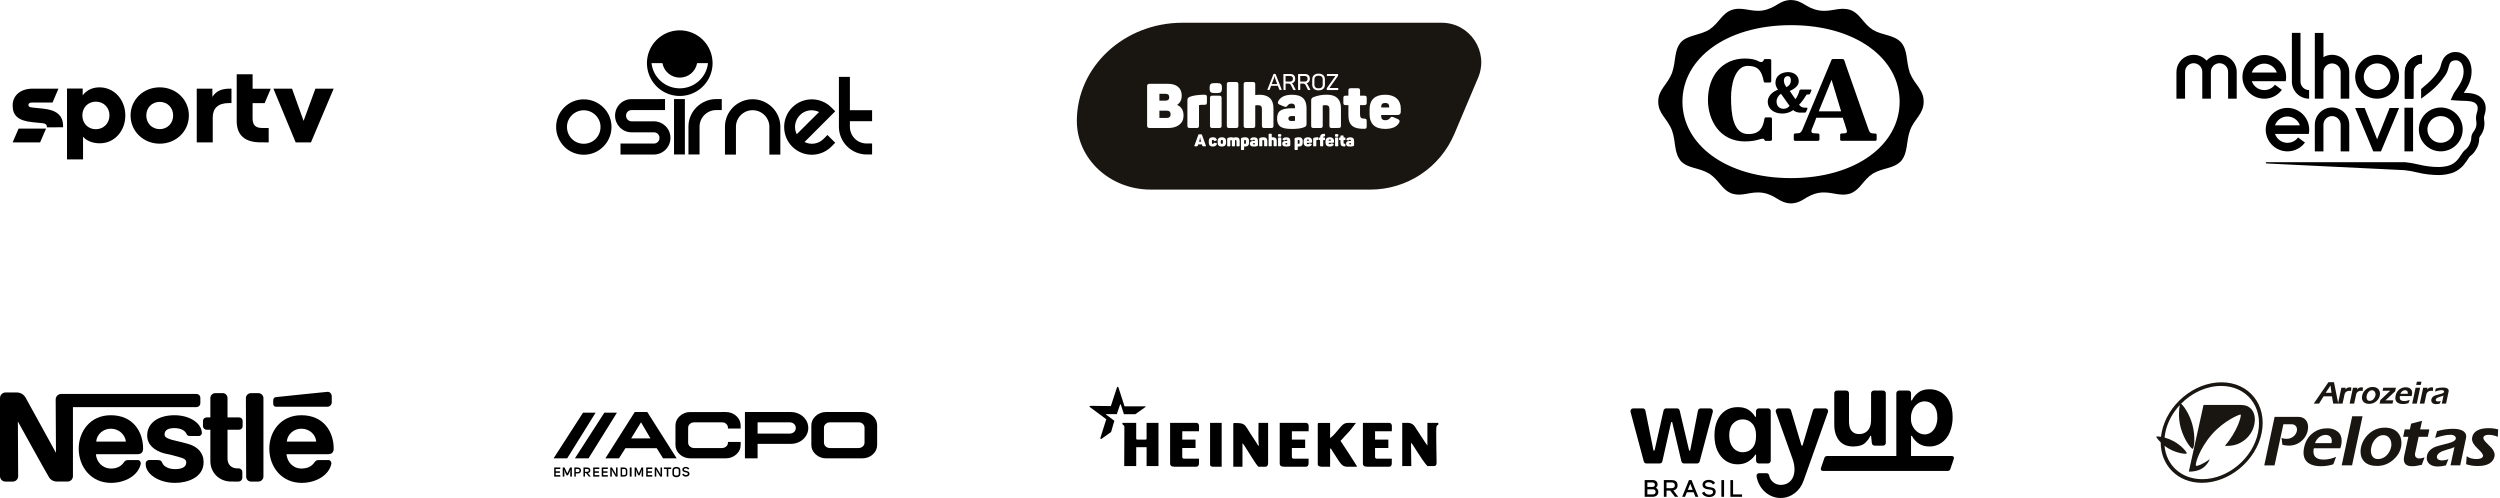 <svg xmlns="http://www.w3.org/2000/svg" width="989" height="197" viewBox="0 0 989 197" fill="none"><path fill-rule="evenodd" clip-rule="evenodd" d="M881.078 176.388C880.885 176.388 880.562 176.376 880.168 176.364C885.062 170.744 886.816 164.523 886.4 163.996C886.215 163.764 879.835 166.314 874.965 171.906C870.094 177.497 868.205 183.778 868.757 184.243C869.109 184.54 871.4 183.647 874.221 181.68C872.636 185.166 869.862 186.59 865.898 186.584L871.718 160.19H886.408C888.266 160.19 889.687 160.762 890.671 161.905C891.573 162.938 892.025 164.298 892.027 165.983C892.014 166.614 891.945 167.241 891.822 167.86C891.359 170.122 890.163 172.171 888.416 173.691C886.395 175.489 883.949 176.388 881.078 176.388ZM899.84 164.906H909.129C910.436 164.906 911.436 165.308 912.127 166.112C912.763 166.84 913.081 167.794 913.081 168.981C913.06 170.01 912.824 171.023 912.386 171.955C911.949 172.888 911.321 173.719 910.541 174.396C909.123 175.658 907.402 176.29 905.378 176.291C904.552 176.273 903.73 176.166 902.927 175.973L902.582 173.25C902.881 173.37 903.189 173.465 903.504 173.534C903.858 173.582 904.215 173.601 904.572 173.593C905.583 173.616 906.568 173.269 907.339 172.618C907.989 172.08 908.444 171.346 908.636 170.528C908.668 170.328 908.686 170.127 908.691 169.925C908.691 169.314 908.502 168.816 908.117 168.431C907.731 168.046 907.212 167.83 906.502 167.83H903.304L899.813 184.099H895.743L899.838 164.905L899.84 164.906ZM924.168 180.718C923.426 181.049 922.653 181.308 921.861 181.492C921 181.696 920.118 181.802 919.232 181.808C918.019 181.808 917.077 181.588 916.407 181.148C915.597 180.612 915.193 179.77 915.195 178.621C915.199 178.186 915.256 177.753 915.366 177.331H925.81C925.888 177.125 925.955 176.914 926.009 176.7C926.104 176.357 926.166 176.137 926.184 176.042C926.298 175.5 926.357 174.949 926.362 174.396C926.362 172.788 925.823 171.564 924.746 170.723C923.669 169.864 922.322 169.434 920.707 169.432C918.573 169.432 916.698 170.025 915.083 171.212C913.257 172.551 912.075 174.444 911.537 176.892C911.372 177.588 911.284 178.3 911.274 179.016C911.274 180.987 912.006 182.431 913.469 183.347C914.64 184.074 916.2 184.436 918.141 184.436C919.106 184.437 920.07 184.35 921.02 184.179C921.981 184.006 922.664 183.826 923.071 183.635L924.164 180.708L924.168 180.718ZM922.382 175.292H915.805C916.208 174.239 916.792 173.435 917.557 172.881C918.347 172.325 919.163 172.049 920.012 172.049C920.721 172.049 921.305 172.25 921.764 172.651C922.224 173.053 922.455 173.646 922.455 174.429C922.452 174.719 922.424 175.007 922.372 175.292H922.382ZM934.622 164.676L930.47 184.098H926.373L930.527 164.676H934.622ZM943.408 169.179C940.983 169.179 938.877 170.003 937.091 171.649C935.517 173.066 934.434 174.943 934 177.01C933.89 177.567 933.834 178.132 933.832 178.7C933.832 180.343 934.341 181.663 935.358 182.659C936.492 183.771 938.165 184.326 940.377 184.323C942.763 184.323 944.869 183.539 946.694 181.97C948.368 180.538 949.417 178.845 949.841 176.893C949.953 176.336 950.011 175.769 950.012 175.2C950.012 173.479 949.483 172.074 948.425 170.983C947.253 169.78 945.58 169.177 943.408 169.175V169.179ZM942.774 172.135C943.788 172.135 944.587 172.488 945.167 173.197C945.746 173.905 946.031 174.784 946.031 175.834C946.035 176.182 945.996 176.53 945.914 176.868C945.659 178.09 945.059 179.215 944.186 180.111C943.205 181.107 942.051 181.605 940.723 181.605C939.802 181.605 939.096 181.29 938.618 180.66C938.153 180.027 937.926 179.225 937.926 178.25C937.926 177.786 937.985 177.323 938.101 176.873C938.344 175.68 938.901 174.571 939.714 173.661C940.637 172.647 941.657 172.14 942.774 172.14V172.135ZM958.17 166.483L957.419 169.869H961.049L960.444 172.793H956.814L955.399 179.362C955.376 179.505 955.366 179.65 955.37 179.795C955.37 180.293 955.523 180.684 955.829 180.97C956.144 181.234 956.544 181.377 956.956 181.373C957.306 181.368 957.655 181.329 957.997 181.257C958.373 181.162 958.766 181.056 959.15 180.942L958.08 183.867C956.54 184.251 955.261 184.442 954.242 184.441C952.048 184.441 950.957 183.524 950.957 181.688C950.961 181.202 951.02 180.719 951.131 180.247L952.744 172.788H950.695L951.3 169.864H953.35L953.838 167.597L958.167 166.476L958.17 166.483ZM964.114 170.556L963.337 173.255C964.374 172.887 965.435 172.59 966.513 172.365C967.427 172.139 968.364 172.013 969.307 171.992C970.078 171.992 970.654 172.142 971.042 172.45C971.43 172.757 971.597 173.136 971.501 173.596C971.346 174.306 970.365 174.89 968.558 175.347C965.657 176.073 963.956 176.542 963.456 176.752C961.551 177.554 960.434 178.73 960.106 180.281C960.05 180.564 960.022 180.853 960.021 181.142C960.021 182.098 960.358 182.881 961.033 183.494C961.817 184.199 962.942 184.553 964.406 184.553C965.488 184.532 966.563 184.379 967.608 184.098L968.587 181.599C968.415 181.715 968.047 181.839 967.49 181.973C967.008 182.081 966.516 182.139 966.022 182.144C965.529 182.156 965.041 182.038 964.608 181.802C964.425 181.692 964.276 181.535 964.175 181.348C964.073 181.161 964.024 180.951 964.031 180.739C964.028 180.652 964.037 180.566 964.058 180.482C964.29 179.411 965.53 178.569 967.778 177.958C969.335 177.537 970.407 177.171 970.983 176.867L969.423 184.098H973.26L975.568 173.254C975.605 172.945 975.627 172.735 975.627 172.622C975.627 171.587 975.095 170.813 974.042 170.297C973.136 169.856 971.904 169.636 970.347 169.636C969.274 169.635 968.203 169.722 967.145 169.895C966.121 170.045 965.109 170.266 964.116 170.555L964.114 170.556ZM988.273 169.869L988.129 172.793C987.515 172.532 986.877 172.33 986.224 172.19C985.673 172.079 985.112 172.021 984.549 172.019C983.281 172.019 982.571 172.363 982.421 173.052C982.325 173.51 982.652 174.133 983.403 174.92C984.153 175.707 984.904 176.471 985.656 177.213C986.48 178.189 986.892 179.098 986.892 179.938C986.893 180.17 986.866 180.402 986.81 180.627C986.559 181.795 985.876 182.713 984.759 183.381C983.645 184.031 982.116 184.356 980.173 184.356C978.615 184.364 977.066 184.123 975.585 183.641L975.819 180.485C976.344 180.858 976.928 181.139 977.548 181.317C978.234 181.506 978.944 181.602 979.656 181.602C980.263 181.62 980.868 181.523 981.439 181.317C981.925 181.105 982.2 180.799 982.282 180.398C982.394 179.862 981.711 178.906 980.233 177.528C978.693 176.095 977.924 174.805 977.925 173.657C977.927 173.406 977.955 173.156 978.01 172.91C978.279 171.65 979.059 170.719 980.348 170.127C981.424 169.629 982.789 169.38 984.443 169.38C985.736 169.37 987.024 169.535 988.273 169.869Z" fill="#191510"></path><path fill-rule="evenodd" clip-rule="evenodd" d="M858.205 177.609C857.532 177.237 856.889 176.813 856.282 176.342C856.973 183.998 862.886 189.563 871.203 189.563C881.362 189.563 891.27 181.273 893.301 171.044C895.32 160.868 888.77 152.675 878.677 152.675C872.829 152.675 867.062 155.425 862.835 159.711C863.723 160.406 866.111 163.577 867.293 167.928C868.643 172.899 867.95 177.422 867.433 177.565C866.951 177.7 864.042 174.173 862.695 169.203C861.651 165.356 862.013 161.701 862.328 160.239C859.473 163.307 857.393 167.098 856.581 171.195C856.456 171.835 856.36 172.47 856.297 173.096C857.544 173.432 858.746 173.914 859.878 174.533C863.214 176.363 865.27 179.041 865.083 179.388C864.908 179.712 861.541 179.44 858.205 177.609ZM854.766 175.004C853.576 173.822 852.944 172.822 853.004 172.755C853.1 172.637 853.82 172.613 854.889 172.79C854.954 172.213 855.043 171.631 855.159 171.04C857.329 160.105 867.897 151.239 878.803 151.239C889.781 151.239 896.905 160.203 894.724 171.201C892.551 182.136 881.985 191 871.084 191C861.459 191 854.8 184.112 854.773 175.004H854.766ZM922.33 155.38L921.961 152.494L920.038 155.38H922.33ZM926.243 153.388H927.95L927.813 154.084C928.301 153.504 928.875 153.212 929.53 153.212C929.749 153.215 929.967 153.24 930.18 153.288L930.088 154.683C929.984 154.654 929.878 154.632 929.77 154.618C929.657 154.602 929.542 154.594 929.427 154.593C929.034 154.585 928.647 154.686 928.308 154.884C928.108 155.006 927.934 155.166 927.797 155.355C927.66 155.544 927.562 155.759 927.509 155.986L926.716 159.673H923.02L922.519 156.784H919.225L917.416 159.673H915.313L921.121 151.199H923.324L924.965 159.409L926.243 153.389V153.388ZM930.834 153.388L929.499 159.671H931.304L932.096 155.985C932.15 155.758 932.248 155.543 932.386 155.354C932.523 155.165 932.697 155.005 932.897 154.883C933.238 154.683 933.628 154.582 934.024 154.592C934.138 154.593 934.252 154.601 934.366 154.617C934.473 154.631 934.58 154.653 934.685 154.681L934.774 153.287C934.56 153.239 934.341 153.213 934.121 153.211C933.472 153.211 932.897 153.504 932.407 154.083L932.546 153.387L930.834 153.388ZM938.608 153.085C939.569 153.085 940.305 153.349 940.823 153.883C941.291 154.364 941.521 154.984 941.521 155.742C941.522 155.993 941.498 156.243 941.449 156.489C941.249 157.369 940.76 158.158 940.058 158.73C939.291 159.407 938.298 159.776 937.272 159.766C936.291 159.766 935.553 159.517 935.055 159.03C934.606 158.594 934.381 158.013 934.381 157.287C934.382 157.036 934.408 156.786 934.459 156.54C934.648 155.628 935.124 154.799 935.819 154.175C936.57 153.465 937.571 153.074 938.608 153.087V153.085ZM938.33 154.39C937.837 154.39 937.387 154.614 936.978 155.061C936.62 155.464 936.375 155.953 936.266 156.479C936.215 156.678 936.189 156.882 936.189 157.087C936.173 157.465 936.281 157.838 936.496 158.15C936.605 158.29 936.747 158.402 936.909 158.475C937.071 158.549 937.248 158.582 937.426 158.572C937.713 158.573 937.997 158.515 938.26 158.402C938.523 158.288 938.76 158.122 938.956 157.913C939.341 157.518 939.605 157.022 939.715 156.483C939.754 156.334 939.772 156.181 939.769 156.027C939.784 155.605 939.648 155.192 939.385 154.861C939.258 154.706 939.097 154.584 938.914 154.503C938.731 154.422 938.531 154.384 938.331 154.394L938.33 154.39ZM942.558 154.582H945.562L941.667 158.281L941.373 159.675H946.481L946.762 158.383H943.668L947.528 154.787L947.815 153.392H942.809L942.558 154.582ZM953.283 158.18L952.801 159.472C952.51 159.588 952.206 159.668 951.896 159.711C951.477 159.788 951.051 159.827 950.624 159.826C949.768 159.826 949.078 159.665 948.56 159.345C947.914 158.939 947.592 158.302 947.593 157.433C947.597 157.117 947.635 156.803 947.707 156.495C947.944 155.413 948.47 154.577 949.274 153.987C949.993 153.463 950.865 153.187 951.756 153.202C952.469 153.202 953.06 153.392 953.538 153.773C954.017 154.154 954.252 154.685 954.252 155.391C954.251 155.634 954.226 155.876 954.177 156.113C954.167 156.154 954.142 156.253 954.1 156.404C954.059 156.556 954.027 156.647 954.012 156.682H949.406C949.36 156.868 949.334 157.059 949.33 157.251C949.33 157.76 949.508 158.133 949.865 158.372C950.162 158.566 950.58 158.663 951.116 158.663C951.507 158.662 951.896 158.615 952.275 158.525C952.624 158.442 952.964 158.328 953.292 158.182L953.283 158.18ZM952.493 155.786C952.517 155.663 952.529 155.538 952.531 155.412C952.531 155.065 952.436 154.802 952.229 154.625C952.012 154.444 951.735 154.35 951.452 154.36C951.061 154.366 950.682 154.494 950.369 154.726C950.01 154.997 949.74 155.367 949.593 155.791L952.493 155.786ZM956.123 151H957.931L957.65 152.292H955.842L956.123 151ZM955.599 153.392H957.411L956.077 159.675H954.266L955.599 153.392ZM958.603 153.392L957.265 159.675H959.075L959.863 155.989C959.917 155.761 960.016 155.547 960.154 155.358C960.291 155.169 960.465 155.009 960.666 154.887C961.006 154.686 961.397 154.585 961.792 154.596C961.907 154.597 962.021 154.605 962.134 154.62C962.243 154.634 962.35 154.656 962.456 154.685L962.545 153.291C962.331 153.242 962.114 153.217 961.895 153.215C961.24 153.215 960.67 153.507 960.176 154.086L960.314 153.39L958.603 153.392ZM963.627 153.695C964.066 153.569 964.513 153.472 964.964 153.405C965.43 153.328 965.902 153.29 966.374 153.291C967.063 153.291 967.605 153.388 968.001 153.583C968.467 153.812 968.7 154.154 968.701 154.609C968.697 154.702 968.688 154.795 968.674 154.887L967.657 159.675H965.966L966.653 156.483C966.403 156.619 965.928 156.778 965.24 156.965C964.247 157.234 963.698 157.605 963.596 158.079C963.586 158.116 963.582 158.154 963.582 158.192C963.58 158.286 963.602 158.379 963.647 158.461C963.693 158.544 963.759 158.612 963.84 158.66C964.031 158.766 964.248 158.818 964.466 158.812C964.685 158.81 964.902 158.785 965.116 158.739C965.281 158.707 965.441 158.651 965.59 158.572L965.16 159.675C964.698 159.8 964.223 159.867 963.745 159.875C963.1 159.875 962.602 159.72 962.254 159.409C962.109 159.277 961.995 159.117 961.918 158.937C961.841 158.758 961.804 158.564 961.81 158.369C961.811 158.244 961.824 158.118 961.85 157.996C961.993 157.313 962.485 156.795 963.326 156.439C963.545 156.345 964.296 156.139 965.579 155.817C966.376 155.614 966.807 155.356 966.877 155.044C966.899 154.948 966.891 154.849 966.854 154.758C966.818 154.668 966.754 154.59 966.672 154.537C966.501 154.403 966.25 154.334 965.908 154.334C965.492 154.345 965.077 154.4 964.673 154.498C964.198 154.599 963.73 154.73 963.272 154.892L963.627 153.695Z" fill="#191510"></path><path d="M7.354 50.879L5 56.322H15.866L18.218 50.879H7.354Z" fill="black"></path><path d="M63.187 51.085C60.112 51.085 57.875 48.763 57.875 45.678C57.875 42.594 60.119 40.306 63.187 40.306C66.254 40.306 68.498 42.594 68.498 45.678C68.498 48.763 66.254 51.085 63.187 51.085ZM63.187 34.551C56.728 34.551 51.653 39.403 51.653 45.678C51.653 51.954 56.73 56.84 63.187 56.84C69.643 56.84 74.72 51.95 74.72 45.678C74.72 39.407 69.646 34.551 63.187 34.551Z" fill="black"></path><path d="M37.906 51.122C34.84 51.122 32.574 48.804 32.574 45.657C32.574 42.511 34.84 40.219 37.906 40.219C41.006 40.219 43.305 42.501 43.305 45.651C43.305 48.801 40.971 51.115 37.906 51.115M39.332 34.554C36.196 34.554 33.931 36.008 32.712 37.737V35.037H26.512V63.061H32.854V54.097C34.282 55.758 36.721 56.692 39.476 56.692C45.294 56.692 49.58 51.812 49.58 45.69C49.58 39.359 45.121 34.551 39.336 34.551" fill="black"></path><path d="M123.019 56.322L132 35.069H124.775L120.095 47.822L115.519 35.069H108.155L116.963 56.322H123.019Z" fill="black"></path><path d="M84.161 56.322V46.44C84.161 42.88 86.25 40.781 90.494 40.781H91.567V35.069H91.01C87.567 35.069 85.514 36.038 84.02 38.319V35.069H77.831V56.322H84.161Z" fill="black"></path><path d="M24.957 50.359V49.889C24.957 45.455 22.092 43.497 17.084 42.982L12.7 42.528C11.629 42.424 11.25 42.114 11.25 41.529C11.25 40.905 11.697 40.567 12.664 40.567H20.778L23.127 35.069H12.941C8.144 35.069 5 37.75 5 41.701C5 45.653 7.106 47.752 12.839 48.335L16.88 48.746C17.953 48.85 18.539 49.258 18.539 50.19V50.361L24.957 50.359Z" fill="black"></path><path d="M106.293 56.322V50.628H103.7C101.109 50.628 99.927 49.455 99.927 46.899V40.79H104.698L107.118 35.096H99.933V29.367H93.641V47.864C93.641 53.421 96.753 56.319 103.181 56.319L106.293 56.322Z" fill="black"></path><path fill-rule="evenodd" clip-rule="evenodd" d="M220 50.231C219.988 48.764 220.279 47.31 220.855 45.96C221.972 43.342 224.063 41.26 226.686 40.154C228.034 39.59 229.481 39.3 230.943 39.3C232.404 39.3 233.851 39.59 235.2 40.154C236.498 40.711 237.681 41.505 238.688 42.497C239.695 43.486 240.499 44.663 241.055 45.96C241.619 47.309 241.909 48.756 241.909 50.218C241.909 51.68 241.619 53.128 241.055 54.477C239.935 57.118 237.84 59.226 235.205 60.36C233.857 60.924 232.41 61.215 230.949 61.215C229.487 61.215 228.04 60.924 226.692 60.36C225.385 59.809 224.199 59.004 223.203 57.993C222.207 56.981 221.412 55.789 220.861 54.48C220.29 53.138 219.999 51.694 220.006 50.235M224.301 50.235C224.295 51.998 224.989 53.691 226.229 54.944C226.836 55.55 227.557 56.031 228.35 56.359C230.007 57.042 231.867 57.042 233.523 56.359C234.315 56.031 235.035 55.551 235.641 54.945C236.247 54.338 236.727 53.618 237.053 52.826C237.398 52.004 237.572 51.122 237.566 50.231C237.573 49.352 237.398 48.48 237.053 47.67C236.543 46.468 235.691 45.443 234.602 44.723C233.513 44.002 232.236 43.618 230.931 43.618C229.625 43.618 228.348 44.002 227.26 44.723C226.171 45.443 225.318 46.468 224.808 47.67C224.463 48.48 224.289 49.352 224.295 50.231M263.083 39.202V43.545H249.862C249.572 43.541 249.285 43.594 249.017 43.703C248.748 43.812 248.505 43.974 248.3 44.178C248.095 44.383 247.934 44.627 247.825 44.895C247.716 45.163 247.662 45.451 247.667 45.74C247.66 46.035 247.713 46.328 247.822 46.603C247.93 46.877 248.093 47.127 248.299 47.337C248.499 47.55 248.741 47.719 249.011 47.833C249.28 47.946 249.57 48.002 249.862 47.996H258.643C259.522 47.99 260.394 48.164 261.203 48.509C261.984 48.84 262.696 49.314 263.303 49.906C263.908 50.496 264.389 51.201 264.718 51.98C265.056 52.791 265.23 53.662 265.23 54.541C265.23 55.421 265.056 56.291 264.718 57.103C264.046 58.686 262.786 59.945 261.203 60.616C260.394 60.96 259.522 61.135 258.643 61.129H245.471V56.786H258.643C258.94 56.796 259.237 56.745 259.513 56.635C259.79 56.526 260.042 56.361 260.252 56.15C260.462 55.94 260.627 55.688 260.736 55.411C260.845 55.134 260.896 54.838 260.886 54.54C260.893 54.251 260.84 53.962 260.731 53.694C260.622 53.425 260.458 53.182 260.251 52.98C260.041 52.769 259.789 52.605 259.513 52.495C259.236 52.386 258.94 52.335 258.643 52.345H249.862C248.981 52.35 248.109 52.175 247.299 51.828C246.521 51.499 245.816 51.018 245.226 50.413C244.635 49.806 244.161 49.095 243.829 48.315C243.492 47.503 243.318 46.633 243.318 45.753C243.318 44.874 243.492 44.004 243.829 43.192C244.484 41.626 245.728 40.382 247.293 39.727C248.104 39.383 248.976 39.208 249.856 39.214L263.083 39.202ZM266.645 39.202H270.938V61.113H266.645V39.202ZM285.529 39.202V43.545H283.333C282.453 43.539 281.581 43.714 280.771 44.058C279.189 44.73 277.93 45.989 277.259 47.571C276.914 48.381 276.739 49.253 276.746 50.133V61.111H272.355V50.133C272.342 48.667 272.633 47.213 273.209 45.864C273.765 44.566 274.568 43.389 275.574 42.399C276.587 41.402 277.78 40.606 279.089 40.052C280.431 39.481 281.875 39.191 283.333 39.198L285.529 39.202ZM286.796 50.179C286.784 48.713 287.075 47.259 287.65 45.91C288.204 44.617 288.999 43.442 289.993 42.447C290.993 41.45 292.177 40.657 293.479 40.11C294.828 39.546 296.275 39.256 297.736 39.256C299.198 39.256 300.645 39.546 301.993 40.11C303.292 40.665 304.476 41.457 305.483 42.447C306.491 43.438 307.294 44.616 307.848 45.916C308.424 47.265 308.715 48.719 308.703 50.185V61.163H304.362V50.185C304.369 49.306 304.194 48.434 303.849 47.625C303.339 46.425 302.486 45.402 301.396 44.686C300.307 43.97 299.03 43.591 297.726 43.599C296.846 43.593 295.974 43.766 295.164 44.11C293.583 44.783 292.324 46.043 291.651 47.625C291.307 48.434 291.133 49.306 291.139 50.185V61.163H286.796V50.179ZM327.342 53.401L330.416 56.474L328.905 57.987C327.888 59.01 326.679 59.822 325.348 60.376C324.017 60.93 322.589 61.215 321.147 61.215C319.705 61.215 318.277 60.93 316.945 60.376C315.614 59.822 314.405 59.01 313.388 57.987C312.343 56.958 311.527 55.72 310.994 54.353C310.48 53.038 310.215 51.64 310.213 50.229C310.214 48.826 310.478 47.435 310.994 46.13C311.531 44.772 312.347 43.542 313.388 42.519C314.421 41.473 315.658 40.651 317.023 40.104C319.666 39.029 322.625 39.029 325.269 40.104C326.634 40.65 327.872 41.472 328.905 42.519L330.416 44.032L318.268 56.183C319.5 56.8 320.897 57.01 322.256 56.782C323.615 56.554 324.866 55.9 325.829 54.914L327.342 53.401ZM316.462 45.545C315.48 46.51 314.828 47.762 314.6 49.12C314.372 50.478 314.579 51.874 315.192 53.107L316.975 51.327L319.513 48.788C320.405 47.894 321.266 47.04 322.098 46.227C322.929 45.414 323.572 44.78 324.025 44.323C322.813 43.711 321.441 43.489 320.098 43.689C318.713 43.885 317.433 44.538 316.462 45.545ZM345 56.768V61.111H342.853C341.394 61.118 339.95 60.828 338.608 60.257C335.958 59.136 333.849 57.027 332.729 54.377C332.158 53.035 331.867 51.59 331.874 50.131V30.418H336.217V43.591H344.998V47.934H336.217V50.129C336.211 51.892 336.905 53.585 338.145 54.838C338.752 55.444 339.473 55.925 340.266 56.253C341.088 56.596 341.97 56.771 342.861 56.766L345 56.768Z" fill="black"></path><path fill-rule="evenodd" clip-rule="evenodd" d="M279.708 32.196C281.135 30.061 281.896 27.551 281.896 24.983C281.896 21.54 280.528 18.238 278.094 15.803C275.659 13.368 272.357 12 268.913 12C266.345 12 263.835 12.761 261.7 14.188C259.565 15.615 257.901 17.642 256.918 20.015C255.936 22.387 255.679 24.997 256.18 27.516C256.681 30.034 257.917 32.348 259.733 34.163C261.549 35.979 263.862 37.216 266.38 37.717C268.899 38.218 271.509 37.961 273.882 36.978C276.254 35.995 278.282 34.331 279.708 32.196ZM273.388 29.084C274.641 28.038 275.483 26.586 275.767 24.983H280.085C279.785 27.721 278.478 30.252 276.417 32.091C274.355 33.93 271.683 34.947 268.913 34.947C266.143 34.947 263.471 33.93 261.409 32.091C259.348 30.252 258.041 27.721 257.742 24.983H262.062C262.345 26.586 263.187 28.038 264.441 29.084C265.694 30.13 267.278 30.703 268.914 30.703C270.55 30.703 272.134 30.13 273.388 29.084Z" fill="black"></path><g clip-path="url(#clip0_101_1107)"><path d="M492.515 55.381C492.411 55.379 492.308 55.389 492.208 55.413C492.199 55.415 492.191 55.421 492.186 55.428C492.181 55.436 492.179 55.445 492.18 55.454V56.868C492.28 56.888 492.381 56.898 492.483 56.9C492.755 56.9 492.897 56.778 492.897 56.531V55.709C492.897 55.486 492.769 55.381 492.515 55.381Z" fill="#191510"></path><path d="M483.363 55.37C483.088 55.37 482.946 55.489 482.946 55.732V56.547C482.946 56.776 483.088 56.902 483.363 56.902C483.638 56.902 483.785 56.781 483.785 56.547V55.732C483.785 55.486 483.643 55.37 483.363 55.37Z" fill="#191510"></path><path d="M508.489 56.861C508.489 57.026 508.569 57.129 508.83 57.129C508.942 57.131 509.054 57.124 509.165 57.108C509.169 57.108 509.174 57.108 509.178 57.106C509.183 57.105 509.187 57.102 509.19 57.099C509.193 57.096 509.196 57.092 509.197 57.087C509.199 57.083 509.2 57.078 509.199 57.074V56.597C509.14 56.597 509.025 56.597 508.844 56.597C508.61 56.593 508.489 56.68 508.489 56.861Z" fill="#191510"></path><path d="M474.787 54.476V54.341H474.721C474.724 54.656 474.681 54.971 474.592 55.273L474.345 56.064H475.181L474.934 55.28C474.856 55.018 474.807 54.748 474.787 54.476Z" fill="#191510"></path><path d="M513.733 55.381C513.628 55.378 513.524 55.389 513.423 55.413C513.403 55.413 513.398 55.434 513.398 55.454V56.868C513.497 56.888 513.597 56.898 513.698 56.9C513.973 56.9 514.113 56.778 514.113 56.531V55.709C514.113 55.486 513.987 55.381 513.733 55.381Z" fill="#191510"></path><path d="M509.694 46.893C509.694 47.507 509.99 47.876 510.948 47.876C511.36 47.886 511.771 47.862 512.179 47.803C512.195 47.804 512.212 47.801 512.227 47.795C512.243 47.789 512.257 47.78 512.268 47.769C512.28 47.757 512.289 47.743 512.295 47.728C512.301 47.712 512.303 47.696 512.302 47.679V45.933C512.073 45.908 511.663 45.908 510.998 45.908C510.137 45.915 509.694 46.233 509.694 46.893Z" fill="#191510"></path><path d="M511.484 31.169C511.484 30.461 511.081 30.067 510.373 30.067H508.571V32.261H510.373C511.081 32.261 511.484 31.858 511.484 31.169Z" fill="#191510"></path><path d="M517.283 31.169C517.283 30.461 516.88 30.067 516.172 30.067H514.37V32.261H516.172C516.88 32.261 517.283 31.858 517.283 31.169Z" fill="#191510"></path><path d="M517.402 55.179C517.113 55.179 516.974 55.312 516.974 55.58V55.667H517.835V55.58C517.835 55.312 517.689 55.179 517.402 55.179Z" fill="#191510"></path><path d="M461.515 43.775H458.659V46.664H461.515C462.571 46.664 463.089 46.172 463.089 45.214C463.089 44.257 462.571 43.775 461.515 43.775Z" fill="#191510"></path><path d="M521.619 34.947C522.669 34.947 523.258 34.42 523.258 33.46V31.419C523.258 30.461 522.669 29.934 521.619 29.934C520.569 29.934 519.98 30.461 519.98 31.419V33.46C519.98 34.42 520.572 34.947 521.619 34.947Z" fill="#191510"></path><path d="M504.377 30.892C504.278 30.621 504.224 30.336 504.217 30.049H504.162V30.175C504.142 30.415 504.094 30.653 504.02 30.883L503.103 33.247H505.271L504.377 30.892Z" fill="#191510"></path><path d="M462.548 38.488C462.548 37.572 462.056 37.114 461.047 37.114H458.659V39.819H461.047C462.056 39.814 462.548 39.372 462.548 38.488Z" fill="#191510"></path><path d="M495.689 56.861C495.689 57.026 495.769 57.129 496.03 57.129C496.142 57.131 496.254 57.124 496.365 57.108C496.37 57.108 496.374 57.108 496.379 57.106C496.383 57.105 496.387 57.102 496.39 57.099C496.393 57.096 496.396 57.092 496.398 57.087C496.399 57.083 496.4 57.078 496.399 57.074V56.597C496.338 56.597 496.225 56.597 496.044 56.597C495.808 56.593 495.689 56.68 495.689 56.861Z" fill="#191510"></path><path d="M526.065 55.179C525.777 55.179 525.637 55.312 525.637 55.58V55.667H526.494V55.58C526.494 55.312 526.354 55.179 526.065 55.179Z" fill="#191510"></path><path d="M533.738 56.861C533.738 57.026 533.818 57.129 534.08 57.129C534.192 57.131 534.304 57.124 534.414 57.108C534.419 57.109 534.423 57.108 534.428 57.106C534.432 57.105 534.436 57.102 534.439 57.099C534.442 57.096 534.444 57.092 534.446 57.087C534.447 57.083 534.447 57.078 534.446 57.074V56.597C534.387 56.597 534.272 56.597 534.091 56.597C533.857 56.593 533.738 56.68 533.738 56.861Z" fill="#191510"></path><path d="M547.983 40.726C546.924 40.726 546.408 41.217 546.408 42.202V42.52H549.557V42.202C549.557 41.217 549.042 40.726 547.983 40.726Z" fill="#191510"></path><path d="M570.319 9H467.762C444.699 9 426 26.392 426 47.844C426 62.842 439.064 75 455.198 75H542.108C549.199 75 556.133 72.912 562.043 68.996C567.954 65.08 572.579 59.51 575.341 52.982L584.737 30.761C589.112 20.434 581.531 9 570.319 9ZM524.858 35.054C524.856 34.96 524.888 34.868 524.947 34.795L528.279 30.067H525.135C524.965 30.067 524.906 30.005 524.906 29.838V29.499C524.906 29.329 524.968 29.27 525.135 29.27H529.132C529.301 29.27 529.361 29.334 529.361 29.499V29.829C529.367 29.92 529.338 30.01 529.281 30.081L525.939 34.818H529.201C529.379 34.818 529.43 34.871 529.43 35.047V35.389C529.43 35.558 529.377 35.618 529.201 35.618H525.098C524.917 35.618 524.855 35.553 524.855 35.389L524.858 35.054ZM519.114 31.418C519.114 29.987 520.031 29.128 521.621 29.128C523.212 29.128 524.142 29.987 524.142 31.418V33.46C524.142 34.894 523.226 35.751 521.621 35.751C520.017 35.751 519.114 34.891 519.114 33.46V31.418ZM513.504 29.494C513.504 29.325 513.565 29.265 513.733 29.265H516.254C517.464 29.265 518.188 29.952 518.188 31.173C518.188 32.131 517.705 32.777 516.873 32.956C517.069 33.077 517.228 33.251 517.331 33.457L518.326 35.382C518.406 35.542 518.369 35.624 518.2 35.624H517.805C517.51 35.624 517.42 35.588 517.347 35.418L516.531 33.778C516.272 33.242 516.004 33.07 515.349 33.07H514.391V35.391C514.391 35.56 514.329 35.62 514.15 35.62H513.756C513.584 35.62 513.526 35.556 513.526 35.391L513.504 29.494ZM507.705 29.494C507.705 29.325 507.767 29.265 507.934 29.265H510.455C511.666 29.265 512.39 29.952 512.39 31.173C512.39 32.131 511.906 32.777 511.074 32.956C511.271 33.077 511.43 33.251 511.533 33.457L512.527 35.382C512.607 35.542 512.573 35.624 512.401 35.624H512.009C511.711 35.624 511.622 35.588 511.551 35.418L510.737 33.778C510.476 33.242 510.208 33.07 509.555 33.07H508.594V35.391C508.594 35.56 508.533 35.62 508.365 35.62H507.971C507.799 35.62 507.742 35.556 507.742 35.391L507.705 29.494ZM501.405 35.386L503.736 29.43C503.754 29.367 503.793 29.313 503.847 29.277C503.902 29.241 503.967 29.226 504.031 29.233H504.389C504.452 29.226 504.515 29.241 504.569 29.274C504.622 29.308 504.663 29.359 504.684 29.419L507.013 35.375C507.068 35.526 507.013 35.604 506.853 35.604H506.504C506.215 35.604 506.135 35.569 506.073 35.398L505.519 33.941H502.867L502.31 35.398C502.248 35.569 502.168 35.604 501.882 35.604H501.563C501.403 35.618 501.35 35.537 501.403 35.386H501.405ZM478.52 34.699C478.52 33.325 478.963 32.88 480.354 32.88H481.585C482.96 32.88 483.404 33.322 483.404 34.699V34.981C483.404 36.355 482.962 36.813 481.585 36.813H480.354C478.951 36.813 478.52 36.371 478.52 34.981V34.699ZM483.269 38.781V49.704C483.269 50.392 483.022 50.637 482.309 50.637H479.627C478.915 50.637 478.667 50.392 478.667 49.704V38.781C478.667 38.094 478.915 37.849 479.627 37.849H482.311C483.019 37.849 483.267 38.094 483.267 38.781H483.269ZM466.539 49.358C465.406 50.22 463.956 50.639 462.159 50.639H454.85C454.062 50.639 453.793 50.366 453.793 49.606V34.209C453.793 33.421 454.062 33.15 454.85 33.15H462.06C465.48 33.15 467.499 34.848 467.499 37.824C467.499 39.423 466.908 40.628 465.727 41.439V41.537C467.375 42.25 468.212 43.677 468.212 45.769C468.207 47.317 467.643 48.497 466.534 49.358H466.539ZM476.852 57.878H476.123C475.782 57.878 475.665 57.812 475.621 57.596L475.468 57.115H474.019L473.866 57.596C473.792 57.812 473.698 57.878 473.378 57.878H472.685C472.497 57.878 472.438 57.784 472.504 57.603L474.044 53.358C474.106 53.17 474.184 53.129 474.393 53.129H475.156C475.351 53.129 475.445 53.184 475.504 53.358L477.054 57.617C477.118 57.784 477.051 57.889 476.857 57.889L476.852 57.878ZM477.455 40.504C477.455 41.217 477.226 41.464 476.52 41.464H475.585C475.205 41.454 474.825 41.487 474.452 41.562C474.379 41.562 474.329 41.611 474.329 41.709V49.704C474.329 50.392 474.083 50.637 473.371 50.637H470.691C469.979 50.637 469.733 50.392 469.733 49.704V39.741C469.733 38.93 469.963 38.596 470.767 38.266C471.973 37.808 473.62 37.553 475.761 37.478H476.524C477.237 37.478 477.459 37.725 477.459 38.413L477.455 40.504ZM481.383 57.053C481.129 57.669 480.599 57.97 479.779 57.97C478.706 57.97 478.19 57.434 478.19 56.49V55.759C478.19 54.829 478.731 54.286 479.852 54.286C480.65 54.286 481.165 54.662 481.358 55.216C481.42 55.425 481.372 55.505 481.179 55.578L480.556 55.786C480.347 55.846 480.267 55.812 480.187 55.605C480.16 55.522 480.107 55.45 480.035 55.401C479.963 55.351 479.877 55.326 479.79 55.331C479.742 55.324 479.692 55.329 479.646 55.346C479.599 55.362 479.558 55.388 479.523 55.423C479.489 55.459 479.463 55.501 479.449 55.548C479.434 55.594 479.43 55.644 479.437 55.693V56.563C479.43 56.611 479.434 56.661 479.449 56.708C479.463 56.754 479.489 56.797 479.523 56.832C479.558 56.867 479.599 56.894 479.646 56.91C479.692 56.926 479.742 56.931 479.79 56.925C479.877 56.929 479.963 56.904 480.035 56.855C480.107 56.805 480.16 56.733 480.187 56.65C480.267 56.455 480.347 56.41 480.556 56.483L481.197 56.678C481.243 56.673 481.288 56.682 481.328 56.704C481.368 56.726 481.401 56.759 481.422 56.799C481.443 56.84 481.452 56.885 481.447 56.931C481.442 56.976 481.424 57.019 481.394 57.053H481.383ZM485.02 56.513C485.02 57.443 484.436 57.979 483.359 57.979C482.281 57.979 481.697 57.429 481.697 56.513V55.761C481.697 54.845 482.286 54.295 483.359 54.295C484.431 54.295 485.02 54.831 485.02 55.761V56.513ZM485.33 33.375C485.33 32.688 485.559 32.438 486.265 32.438H488.971C489.659 32.438 489.907 32.685 489.907 33.375V49.706C489.907 50.394 489.661 50.639 488.971 50.639H486.265C485.55 50.639 485.33 50.394 485.33 49.706V33.375ZM490.411 57.626C490.411 57.814 490.349 57.88 490.156 57.88H489.416C489.228 57.88 489.162 57.814 489.162 57.626V55.777C489.169 55.73 489.165 55.682 489.151 55.636C489.137 55.591 489.112 55.55 489.079 55.515C489.046 55.481 489.005 55.454 488.96 55.438C488.916 55.422 488.868 55.417 488.82 55.422C488.725 55.424 488.631 55.436 488.538 55.457C488.559 55.557 488.568 55.66 488.566 55.764V57.626C488.566 57.814 488.499 57.88 488.304 57.88H487.583C487.388 57.88 487.321 57.814 487.321 57.626V55.777C487.321 55.548 487.209 55.422 486.98 55.422C486.903 55.422 486.826 55.429 486.751 55.443C486.742 55.445 486.735 55.45 486.73 55.457C486.725 55.464 486.722 55.473 486.723 55.482V57.626C486.723 57.814 486.664 57.88 486.469 57.88H485.731C485.538 57.88 485.476 57.814 485.476 57.626V54.948C485.462 54.858 485.482 54.767 485.534 54.692C485.585 54.617 485.663 54.564 485.751 54.545C486.19 54.376 486.657 54.292 487.126 54.297C487.411 54.288 487.694 54.348 487.952 54.471C488.28 54.354 488.627 54.295 488.976 54.297C489.942 54.297 490.424 54.779 490.424 55.743L490.411 57.626ZM494.137 56.467C494.137 57.459 493.603 57.981 492.577 57.981C492.517 57.981 492.384 57.967 492.175 57.947V59.092C492.175 59.287 492.109 59.346 491.914 59.346H491.183C490.991 59.346 490.922 59.287 490.922 59.092V54.911C490.922 54.682 490.97 54.623 491.204 54.524C491.651 54.359 492.127 54.281 492.604 54.295C493.629 54.295 494.137 54.81 494.137 55.741V56.467ZM497.639 57.383C497.639 57.612 497.593 57.704 497.385 57.784C496.959 57.932 496.508 57.995 496.058 57.972C495.448 57.972 495.033 57.885 494.807 57.711C494.686 57.606 494.591 57.474 494.532 57.326C494.473 57.178 494.45 57.018 494.465 56.859C494.465 56.439 494.591 56.144 494.839 55.981C495.086 55.819 495.503 55.752 496.092 55.752H496.395V55.599C496.395 55.37 496.266 55.257 496.019 55.257C495.933 55.255 495.848 55.275 495.771 55.315C495.695 55.355 495.631 55.414 495.583 55.486C495.483 55.619 495.437 55.647 495.214 55.571L494.733 55.372C494.545 55.292 494.504 55.198 494.591 55.003C494.834 54.545 495.329 54.316 496.078 54.316C497.204 54.316 497.639 54.845 497.639 55.761V57.383ZM496.574 41.702V49.697C496.574 50.385 496.344 50.63 495.638 50.63H492.932C492.219 50.63 491.997 50.385 491.997 49.697V33.377C491.997 32.69 492.226 32.44 492.932 32.44H495.638C496.354 32.44 496.574 32.688 496.574 33.377V37.581C497.129 37.514 497.687 37.481 498.247 37.482C501.962 37.482 503.784 39.377 503.784 42.795V49.709C503.784 50.396 503.555 50.641 502.849 50.641H500.142C499.454 50.641 499.207 50.396 499.207 49.709V42.969C499.207 42.053 498.714 41.615 497.731 41.615C497.344 41.599 496.957 41.63 496.578 41.709L496.574 41.702ZM501.343 57.617C501.343 57.805 501.283 57.871 501.089 57.871H500.351C500.165 57.871 500.096 57.805 500.096 57.617V55.784C500.096 55.537 499.963 55.415 499.695 55.415C499.596 55.412 499.496 55.421 499.399 55.443C499.386 55.443 499.379 55.457 499.379 55.47V57.619C499.379 57.807 499.319 57.873 499.124 57.873H498.389C498.194 57.873 498.134 57.807 498.134 57.619V54.941C498.12 54.852 498.14 54.76 498.191 54.685C498.241 54.611 498.319 54.558 498.407 54.538C498.863 54.367 499.348 54.283 499.835 54.291C500.848 54.291 501.343 54.806 501.343 55.736V57.617ZM505.079 57.617C505.079 57.805 505.019 57.871 504.824 57.871H504.084C503.898 57.871 503.83 57.805 503.83 57.617V55.784C503.83 55.537 503.697 55.415 503.429 55.415C503.322 55.411 503.216 55.42 503.112 55.443V57.619C503.112 57.807 503.053 57.873 502.858 57.873H502.122C501.927 57.873 501.868 57.807 501.868 57.619V53.173C501.868 52.985 501.927 52.918 502.122 52.918H502.858C503.053 52.918 503.112 52.985 503.112 53.173V54.318C503.264 54.299 503.417 54.29 503.571 54.291C504.584 54.291 505.079 54.806 505.079 55.736V57.617ZM506.853 57.617C506.853 57.805 506.784 57.871 506.591 57.871H505.86C505.665 57.871 505.599 57.805 505.599 57.617V54.639C505.599 54.451 505.665 54.384 505.86 54.384H506.605C506.798 54.384 506.866 54.451 506.866 54.639L506.853 57.617ZM506.892 53.606C506.892 53.981 506.77 54.1 506.396 54.1H506.062C505.679 54.1 505.56 53.981 505.56 53.606V53.537C505.56 53.161 505.679 53.04 506.062 53.04H506.396C506.77 53.04 506.892 53.161 506.892 53.537V53.606ZM510.442 57.383C510.442 57.612 510.394 57.704 510.187 57.784C509.761 57.931 509.311 57.995 508.86 57.972C508.251 57.972 507.836 57.885 507.607 57.711C507.486 57.606 507.392 57.474 507.333 57.326C507.274 57.178 507.25 57.017 507.265 56.859C507.265 56.439 507.393 56.144 507.641 55.981C507.889 55.819 508.303 55.752 508.892 55.752H509.195V55.599C509.195 55.37 509.069 55.257 508.819 55.257C508.733 55.255 508.648 55.276 508.572 55.316C508.496 55.356 508.431 55.414 508.384 55.486C508.285 55.619 508.237 55.647 508.017 55.571L507.533 55.372C507.345 55.292 507.304 55.198 507.393 55.003C507.623 54.545 508.129 54.316 508.881 54.316C510.006 54.316 510.442 54.845 510.442 55.761V57.383ZM506.465 50.052C505.631 49.413 505.212 48.38 505.212 46.928C505.212 45.379 505.67 44.295 506.587 43.707C507.503 43.118 509.023 42.82 511.189 42.82C511.484 42.82 512.124 42.845 512.296 42.845V42.231C512.296 41.395 511.837 40.976 510.921 40.976C510.604 40.969 510.292 41.042 510.011 41.188C509.731 41.334 509.492 41.549 509.316 41.812C508.947 42.305 508.775 42.403 507.962 42.133L506.19 41.395C505.503 41.1 505.354 40.756 505.675 40.041C506.559 38.344 508.381 37.482 511.136 37.482C515.261 37.482 516.866 39.427 516.866 42.797V48.847C516.866 49.732 516.694 50.027 515.931 50.323C514.849 50.781 513.224 51.01 511.058 51.01C508.833 51.017 507.306 50.687 506.47 50.048L506.465 50.052ZM515.355 56.467C515.355 57.459 514.819 57.981 513.795 57.981C513.733 57.981 513.6 57.967 513.394 57.947V59.092C513.394 59.287 513.325 59.346 513.132 59.346H512.401C512.206 59.346 512.14 59.287 512.14 59.092V54.911C512.14 54.682 512.188 54.623 512.422 54.524C512.87 54.359 513.345 54.281 513.822 54.295C514.847 54.295 515.355 54.81 515.355 55.741V56.467ZM519.08 56.132C519.08 56.361 518.958 56.481 518.711 56.481H516.969V56.607C516.961 56.666 516.966 56.726 516.985 56.782C517.004 56.839 517.035 56.89 517.077 56.932C517.119 56.975 517.17 57.007 517.227 57.026C517.283 57.046 517.343 57.052 517.402 57.044C517.505 57.049 517.608 57.029 517.701 56.986C517.795 56.942 517.876 56.876 517.938 56.794C518.025 56.662 518.094 56.641 518.314 56.728L518.773 56.93C518.811 56.941 518.847 56.962 518.876 56.99C518.905 57.018 518.926 57.053 518.939 57.091C518.951 57.129 518.954 57.17 518.947 57.21C518.94 57.25 518.923 57.287 518.899 57.319C518.644 57.759 518.142 57.981 517.386 57.981C516.24 57.981 515.718 57.372 515.718 56.435V55.844C515.718 54.847 516.3 54.297 517.393 54.297C518.486 54.297 519.075 54.907 519.075 55.764L519.08 56.132ZM521.587 55.12C521.587 55.315 521.527 55.383 521.333 55.383H521.078C520.975 55.381 520.872 55.39 520.771 55.408C520.75 55.408 520.737 55.422 520.737 55.45V57.626C520.737 57.814 520.67 57.88 520.475 57.88H519.747C519.552 57.88 519.485 57.814 519.485 57.626V54.911C519.472 54.822 519.494 54.73 519.546 54.656C519.598 54.581 519.676 54.529 519.765 54.51C520.204 54.366 520.664 54.293 521.126 54.295H521.333C521.527 54.295 521.587 54.361 521.587 54.549V55.12ZM524.179 53.674C524.179 53.883 524.113 53.942 523.918 53.942C523.597 53.942 523.459 54.075 523.459 54.371V54.398H523.918C524.113 54.398 524.172 54.465 524.172 54.653V55.154C524.172 55.349 524.113 55.415 523.918 55.415H523.459V57.626C523.459 57.814 523.393 57.88 523.198 57.88H522.476C522.281 57.88 522.215 57.814 522.215 57.626V55.415H521.986C521.791 55.415 521.731 55.349 521.731 55.154V54.653C521.731 54.465 521.791 54.398 521.986 54.398H522.215V54.384C522.215 53.42 522.744 52.932 523.796 52.925H523.916C524.11 52.925 524.177 52.992 524.177 53.186L524.179 53.674ZM527.743 56.132C527.743 56.361 527.622 56.481 527.374 56.481H525.628V56.607C525.619 56.666 525.625 56.726 525.644 56.783C525.663 56.84 525.694 56.891 525.737 56.934C525.779 56.976 525.83 57.008 525.887 57.027C525.943 57.046 526.004 57.052 526.063 57.044C526.166 57.049 526.268 57.029 526.362 56.985C526.455 56.941 526.537 56.876 526.599 56.794C526.686 56.662 526.753 56.641 526.975 56.728L527.434 56.93C527.473 56.941 527.508 56.961 527.537 56.989C527.567 57.017 527.589 57.052 527.601 57.09C527.614 57.129 527.617 57.17 527.61 57.209C527.603 57.249 527.587 57.287 527.562 57.319C527.308 57.759 526.803 57.981 526.047 57.981C524.901 57.981 524.379 57.372 524.379 56.435V55.844C524.379 54.847 524.961 54.297 526.054 54.297C527.147 54.297 527.736 54.907 527.736 55.764L527.743 56.132ZM529.409 57.626C529.409 57.814 529.34 57.88 529.148 57.88H528.417C528.222 57.88 528.156 57.814 528.156 57.626V54.648C528.156 54.46 528.222 54.394 528.417 54.394H529.148C529.34 54.394 529.409 54.46 529.409 54.648V57.626ZM529.448 53.615C529.448 53.99 529.327 54.109 528.953 54.109H528.616C528.236 54.109 528.114 53.99 528.114 53.615V53.537C528.114 53.161 528.236 53.04 528.616 53.04H528.953C529.327 53.04 529.448 53.161 529.448 53.537V53.615ZM526.84 50.637C526.152 50.637 525.905 50.392 525.905 49.704V42.964C525.905 42.048 525.414 41.611 524.429 41.611C524.066 41.599 523.702 41.632 523.347 41.709C523.297 41.734 523.274 41.757 523.274 41.808V49.704C523.274 50.392 523.045 50.637 522.336 50.637H519.63C518.917 50.637 518.695 50.392 518.695 49.704V39.853C518.695 39.042 518.892 38.708 519.705 38.378C521.38 37.747 523.158 37.436 524.947 37.462C528.662 37.462 530.482 39.356 530.482 42.777V49.688C530.482 50.375 530.253 50.62 529.547 50.62L526.84 50.637ZM532.242 55.152C532.242 55.347 532.18 55.413 531.985 55.413H531.527V56.398C531.527 56.753 531.639 56.856 531.985 56.856C532.191 56.856 532.246 56.923 532.246 57.117V57.693C532.246 57.887 532.191 57.954 531.985 57.954C530.798 57.974 530.275 57.571 530.275 56.474V55.402H529.982C529.79 55.402 529.728 55.335 529.728 55.14V54.639C529.728 54.451 529.79 54.384 529.982 54.384H530.271V53.835C530.271 53.647 530.337 53.58 530.532 53.58H531.263C531.458 53.58 531.525 53.647 531.525 53.835V54.384H531.983C532.178 54.384 532.24 54.451 532.24 54.639L532.242 55.152ZM535.68 57.39C535.68 57.619 535.634 57.711 535.425 57.791C534.999 57.938 534.549 58.002 534.098 57.979C533.489 57.979 533.074 57.892 532.845 57.718C532.724 57.613 532.631 57.481 532.572 57.333C532.513 57.184 532.49 57.024 532.505 56.865C532.505 56.446 532.632 56.151 532.879 55.988C533.127 55.825 533.544 55.759 534.133 55.759H534.433V55.599C534.433 55.37 534.307 55.257 534.059 55.257C533.973 55.255 533.888 55.275 533.812 55.315C533.736 55.355 533.671 55.414 533.624 55.486C533.523 55.619 533.475 55.647 533.255 55.571L532.771 55.372C532.583 55.292 532.542 55.198 532.632 55.003C532.872 54.545 533.367 54.316 534.119 54.316C535.244 54.316 535.68 54.845 535.68 55.761V57.39ZM540.66 40.628C540.66 41.34 540.431 41.585 539.725 41.585H538.027V45.203C538.027 46.506 538.446 46.923 539.702 46.923C540.463 46.923 540.66 47.17 540.66 47.883V49.997C540.66 50.712 540.463 50.957 539.702 50.957C535.347 51.031 533.427 49.555 533.427 45.521V41.585H532.368C531.655 41.585 531.433 41.34 531.433 40.628V38.784C531.433 38.096 531.662 37.849 532.368 37.849H533.427V35.831C533.427 35.143 533.672 34.896 534.387 34.896H537.087C537.8 34.896 538.045 35.143 538.045 35.831V37.849H539.743C540.458 37.849 540.678 38.094 540.678 38.784L540.66 40.628ZM554.145 44.218C554.145 45.079 553.703 45.498 552.791 45.498H546.394V45.956C546.394 47.012 546.935 47.56 547.999 47.56C548.376 47.579 548.753 47.505 549.096 47.345C549.439 47.186 549.738 46.945 549.967 46.644C550.286 46.153 550.533 46.078 551.342 46.398L553.041 47.136C553.705 47.457 553.852 47.924 553.499 48.563C552.564 50.185 550.719 50.998 547.937 50.998C543.729 50.998 541.81 48.758 541.81 45.315V43.152C541.81 39.487 543.951 37.469 547.962 37.469C552.023 37.469 554.15 39.707 554.15 42.857L554.145 44.218Z" fill="#191510"></path></g><path d="M708.463 0C703.673 0.145 702.876 3.121 697.361 4.136C692.716 4.862 689.38 2.54 685.097 3.917C681.108 5.368 680.091 9.068 676.244 11.681C672.544 14.002 667.466 13.857 664.925 16.759C662.168 20.097 663.11 24.089 661.442 28.878C659.555 33.667 656 35.41 656 40.199C656 45.133 659.555 46.729 661.442 51.597C663.11 56.386 662.1 60.161 664.925 63.716C667.9 66.763 671.963 66.184 676.244 68.722C680.163 71.335 681.108 75.035 685.097 76.56C689.67 77.939 692.21 75.543 697.361 76.269C702.586 77.145 703.673 80.26 708.463 80.477H708.537C713.399 80.258 714.124 77.286 719.639 76.269C724.573 75.543 727.547 77.939 731.975 76.56C735.966 75.026 736.909 71.335 740.828 68.722C744.964 66.256 748.881 66.909 752.075 63.716C754.904 60.233 753.962 56.169 755.63 51.525C757.383 46.88 761 45.14 761 40.206C761 35.344 757.517 33.674 755.558 28.885C753.89 23.878 754.832 19.959 752.002 16.693C749.028 13.647 744.673 14.083 740.824 11.759C736.832 9.074 735.888 5.375 731.971 3.923C727.543 2.545 724.713 4.866 719.696 4.143C714.254 3.2 713.311 0.151 708.518 0.007L708.463 0ZM708.537 70.46C682.776 70.46 665.576 57.18 665.576 40.212C665.576 23.245 682.774 9.953 708.537 9.953C734.301 9.953 751.498 23.232 751.498 40.212C751.498 57.193 734.301 70.46 708.537 70.46Z" fill="black"></path><path d="M741.843 52.826H741.262C739.947 52.754 739.594 52.388 739.23 51.292C739.158 51.22 735.313 40.263 732.556 32.352C731.103 28.216 729.871 24.805 729.579 23.791C729.52 23.651 729.417 23.533 729.287 23.454C729.157 23.376 729.005 23.34 728.854 23.352H725.158C725.015 23.34 724.872 23.377 724.753 23.456C724.633 23.536 724.544 23.654 724.501 23.791L712.963 51.437C712.673 52.018 712.454 52.313 711.948 52.599C711.584 52.743 710.931 52.743 710.633 52.743H710.486L710.197 52.816C710.124 52.806 710.051 52.813 709.981 52.834C709.911 52.856 709.847 52.892 709.792 52.94C709.737 52.988 709.693 53.047 709.663 53.113C709.632 53.179 709.616 53.251 709.616 53.324V55.137C709.608 55.215 709.618 55.294 709.645 55.367C709.671 55.441 709.714 55.508 709.769 55.564C709.825 55.619 709.892 55.662 709.966 55.689C710.04 55.715 710.118 55.725 710.197 55.718H719.194C719.271 55.719 719.347 55.705 719.418 55.676C719.489 55.647 719.553 55.604 719.608 55.55C719.662 55.496 719.704 55.431 719.733 55.36C719.762 55.289 719.776 55.213 719.775 55.137V53.324C719.762 53.181 719.695 53.048 719.587 52.953C719.478 52.859 719.338 52.809 719.194 52.816L718.179 52.743C717.303 52.743 716.581 52.671 716.581 51.945C716.591 51.562 716.691 51.187 716.873 50.849C717.454 49.398 718.033 48.02 718.541 46.569H728.99C729.498 47.947 730.224 50.341 730.224 50.415C730.365 50.795 730.486 51.182 730.588 51.575C730.588 51.72 730.66 51.866 730.66 52.013C730.588 52.522 730.296 52.739 729.643 52.739L728.547 52.811C728.468 52.801 728.387 52.809 728.311 52.834C728.236 52.859 728.166 52.9 728.109 52.956C728.018 53.056 727.967 53.185 727.964 53.32V55.132C727.953 55.211 727.96 55.292 727.985 55.367C728.01 55.443 728.053 55.512 728.109 55.568C728.165 55.625 728.234 55.667 728.31 55.692C728.385 55.717 728.466 55.724 728.545 55.713H741.823C741.901 55.721 741.98 55.711 742.054 55.684C742.128 55.658 742.195 55.615 742.25 55.56C742.306 55.504 742.349 55.437 742.375 55.363C742.402 55.289 742.412 55.21 742.404 55.132V53.32C742.401 53.25 742.384 53.181 742.354 53.118C742.324 53.056 742.281 52.999 742.229 52.953C742.176 52.907 742.115 52.872 742.049 52.85C741.983 52.829 741.912 52.821 741.843 52.826ZM728.345 44.046H719.495L724.573 31.565" fill="black"></path><path d="M700.41 46.442H698.595C698.451 46.434 698.31 46.482 698.202 46.577C698.093 46.672 698.026 46.805 698.014 46.948C697.505 50.142 696.418 53.044 691.629 53.044C688.58 53.044 686.84 51.012 685.897 48.11C684.953 45.28 684.801 41.58 684.801 38.466C684.801 36.361 685.091 33.24 686.116 30.63C687.131 28.089 688.801 26.057 691.414 26.057C695.767 26.057 697.001 28.378 697.727 32.153C697.799 32.515 697.946 32.661 698.308 32.661H700.12C700.198 32.669 700.277 32.658 700.351 32.632C700.424 32.605 700.491 32.562 700.547 32.507C700.602 32.452 700.645 32.385 700.671 32.311C700.698 32.237 700.708 32.159 700.701 32.081V23.953C700.709 23.875 700.699 23.796 700.672 23.722C700.646 23.648 700.603 23.581 700.548 23.526C700.492 23.47 700.425 23.428 700.351 23.401C700.277 23.375 700.199 23.365 700.12 23.372H698.235C698.11 23.364 697.987 23.406 697.892 23.488C697.797 23.57 697.737 23.686 697.727 23.811C697.435 24.317 697.288 24.536 696.71 24.536C696.351 24.533 696 24.432 695.695 24.245L695.257 24.025C694.242 23.587 692.791 23.149 690.25 23.149C685.897 23.149 682.267 24.817 679.729 27.646C677.117 30.551 675.666 34.687 675.666 39.621C675.666 43.54 676.825 47.601 679.221 50.723C681.616 53.844 685.316 55.948 690.25 55.948C693.08 55.948 694.823 55.51 695.982 55.148C696.563 55.003 696.999 54.859 697.361 54.859C697.652 54.859 697.869 55.003 698.018 55.367C698.163 55.657 698.31 55.729 698.527 55.729H700.414C700.491 55.73 700.567 55.716 700.638 55.687C700.709 55.658 700.773 55.615 700.827 55.561C700.882 55.507 700.924 55.443 700.953 55.372C700.982 55.301 700.996 55.225 700.995 55.148V47.018C700.996 46.942 700.982 46.866 700.953 46.795C700.924 46.724 700.882 46.659 700.827 46.605C700.773 46.551 700.709 46.508 700.638 46.479C700.567 46.45 700.491 46.436 700.414 46.437" fill="black"></path><path d="M716.59 35.557C716.491 35.466 716.363 35.415 716.229 35.412H712.382C712.271 35.417 712.164 35.454 712.074 35.518C711.984 35.582 711.914 35.671 711.873 35.774C711.557 37.022 711.016 38.202 710.278 39.257C709.552 38.161 708.743 37.08 708.029 35.993C710.422 34.897 711.584 33.669 711.584 32.146C711.584 29.97 709.83 28.519 707.303 28.519C704.835 28.591 702.369 29.834 702.369 32.727C702.369 33.886 702.876 34.759 703.384 35.484C701.425 36.142 699.32 37.878 699.32 40.201V40.274C699.32 43.031 701.716 44.918 705.052 44.918H705.127C706.664 44.925 708.163 44.442 709.407 43.539C710.35 44.482 711.729 44.554 712.237 44.554H713.98C714.093 44.562 714.206 44.53 714.299 44.463C714.392 44.397 714.459 44.301 714.488 44.191L714.997 43.095V42.731C714.95 42.682 714.893 42.644 714.831 42.619C714.768 42.594 714.7 42.583 714.633 42.586H713.835C713.414 42.588 713 42.482 712.632 42.278C712.264 42.075 711.954 41.781 711.731 41.424C712.456 40.627 712.748 40.328 713.182 39.684C713.254 39.612 713.329 39.465 713.401 39.392C713.763 38.814 714.343 37.941 714.343 37.941C714.563 37.58 714.707 37.363 715.069 37.363H715.578C715.689 37.361 715.798 37.325 715.888 37.26C715.979 37.195 716.048 37.104 716.086 36.999L716.524 35.984C716.575 35.895 716.6 35.795 716.597 35.693L716.59 35.557ZM704.546 37.091L707.956 41.88C707.375 42.538 706.722 43.042 705.633 43.042C703.893 43.042 702.803 41.946 702.803 40.14C702.801 38.967 703.529 37.733 704.555 37.08L704.546 37.091ZM706.722 34.478C705.997 33.464 705.705 32.81 705.705 31.793C705.705 30.995 706.214 30.125 707.24 30.125C708.116 30.125 708.471 30.923 708.471 31.721C708.471 32.955 707.965 33.825 706.731 34.478" fill="black"></path><path d="M958.154 21.681V25.088C957.251 25.088 956.385 25.447 955.746 26.086C955.108 26.725 954.749 27.591 954.749 28.495V39.046H951.342V28.495C951.342 26.688 952.06 24.955 953.337 23.677C954.615 22.399 956.347 21.681 958.154 21.681Z" fill="black"></path><path d="M878.031 21.681C877.064 21.68 876.109 21.886 875.228 22.284C874.347 22.682 873.561 23.264 872.923 23.99C872.008 22.951 870.799 22.216 869.456 21.882C868.112 21.549 866.699 21.632 865.405 22.121C864.11 22.61 862.995 23.482 862.208 24.62C861.421 25.759 861 27.11 861 28.495V39.046H864.407V28.495C864.397 28.041 864.477 27.589 864.643 27.167C864.81 26.745 865.059 26.36 865.377 26.035C865.694 25.711 866.073 25.453 866.491 25.276C866.91 25.1 867.359 25.01 867.813 25.01C868.267 25.01 868.716 25.1 869.135 25.276C869.553 25.453 869.932 25.711 870.249 26.035C870.567 26.36 870.816 26.745 870.983 27.167C871.149 27.589 871.229 28.041 871.219 28.495V39.046H874.626V28.495C874.616 28.041 874.696 27.589 874.863 27.167C875.029 26.745 875.278 26.36 875.596 26.035C875.913 25.711 876.292 25.453 876.71 25.276C877.129 25.1 877.578 25.01 878.032 25.01C878.486 25.01 878.935 25.1 879.354 25.276C879.772 25.453 880.151 25.711 880.469 26.035C880.786 26.36 881.035 26.745 881.202 27.167C881.368 27.589 881.449 28.041 881.438 28.495V39.046H884.845V28.495C884.845 27.6 884.669 26.714 884.326 25.887C883.984 25.06 883.482 24.309 882.849 23.676C882.217 23.044 881.465 22.542 880.639 22.199C879.812 21.857 878.926 21.681 878.031 21.681Z" fill="black"></path><path d="M913.482 39.046V35.64C912.579 35.64 911.712 35.282 911.073 34.643C910.434 34.004 910.075 33.137 910.075 32.233V13H906.668V32.233C906.668 33.128 906.844 34.014 907.187 34.841C907.529 35.667 908.031 36.418 908.664 37.051C909.297 37.684 910.048 38.185 910.875 38.528C911.701 38.87 912.587 39.046 913.482 39.046Z" fill="black"></path><path d="M922.566 21.681C921.37 21.68 920.195 21.995 919.159 22.594V13.041H915.745V39.045H919.152V28.494C919.152 27.591 919.511 26.724 920.15 26.085C920.789 25.447 921.656 25.088 922.559 25.088C923.463 25.088 924.329 25.447 924.968 26.085C925.607 26.724 925.966 27.591 925.966 28.494V39.045H929.371V28.494C929.371 26.688 928.654 24.955 927.376 23.677C926.099 22.399 924.366 21.681 922.559 21.681" fill="black"></path><path d="M904.228 28.694C903.837 26.752 902.79 25.004 901.263 23.741C899.737 22.479 897.823 21.779 895.842 21.76C893.861 21.74 891.933 22.401 890.381 23.633C888.83 24.865 887.749 26.593 887.319 28.526C886.889 30.46 887.136 32.483 888.019 34.256C888.903 36.029 890.368 37.446 892.171 38.267C893.973 39.089 896.004 39.266 897.922 38.77C899.839 38.274 901.529 37.133 902.706 35.54L899.97 33.518C899.403 34.286 898.637 34.884 897.755 35.248C896.873 35.612 895.908 35.728 894.964 35.584C894.021 35.44 893.135 35.041 892.402 34.43C891.668 33.819 891.116 33.019 890.804 32.117H904.228C904.455 30.988 904.455 29.824 904.228 28.694ZM895.757 25.168C896.846 25.168 897.909 25.507 898.797 26.139C899.684 26.771 900.353 27.665 900.709 28.694H890.804C891.161 27.665 891.829 26.772 892.717 26.14C893.604 25.508 894.667 25.168 895.757 25.168Z" fill="black"></path><path d="M940.388 21.681C938.671 21.681 936.992 22.19 935.564 23.144C934.136 24.098 933.023 25.454 932.366 27.041C931.709 28.627 931.537 30.373 931.872 32.057C932.207 33.741 933.034 35.288 934.248 36.503C935.463 37.717 937.01 38.544 938.694 38.879C940.378 39.214 942.124 39.042 943.71 38.385C945.297 37.727 946.653 36.615 947.607 35.187C948.561 33.759 949.07 32.08 949.07 30.363C949.07 28.06 948.155 25.852 946.527 24.224C944.899 22.595 942.691 21.681 940.388 21.681ZM940.388 35.644C939.343 35.644 938.322 35.335 937.453 34.755C936.585 34.175 935.908 33.35 935.508 32.385C935.108 31.42 935.003 30.358 935.206 29.334C935.41 28.309 935.913 27.368 936.651 26.63C937.39 25.891 938.331 25.388 939.355 25.184C940.38 24.98 941.441 25.084 942.406 25.484C943.372 25.884 944.196 26.561 944.777 27.429C945.357 28.297 945.667 29.319 945.667 30.363C945.667 31.763 945.111 33.106 944.121 34.097C943.131 35.087 941.788 35.644 940.388 35.644Z" fill="black"></path><path d="M954.612 42.604H951.205V59.885H954.612V42.604Z" fill="black"></path><path d="M913.343 49.584C912.921 47.493 911.737 45.633 910.022 44.366C908.306 43.099 906.18 42.515 904.058 42.727C901.936 42.94 899.968 43.933 898.537 45.515C897.106 47.096 896.314 49.154 896.315 51.287C896.317 51.859 896.377 52.43 896.493 52.991C896.822 54.623 897.618 56.124 898.783 57.313C899.949 58.502 901.434 59.326 903.059 59.687C904.684 60.048 906.379 59.929 907.938 59.345C909.497 58.761 910.853 57.737 911.842 56.398L909.118 54.385C908.554 55.149 907.792 55.744 906.914 56.106C906.036 56.468 905.076 56.584 904.138 56.441C903.199 56.297 902.317 55.9 901.588 55.292C900.858 54.684 900.309 53.888 899.999 52.991H913.355C913.581 51.867 913.581 50.709 913.355 49.584M904.914 46.083C905.998 46.082 907.055 46.42 907.938 47.049C908.821 47.678 909.487 48.567 909.841 49.591H899.986C900.341 48.567 901.006 47.678 901.889 47.049C902.772 46.42 903.829 46.082 904.914 46.083Z" fill="black"></path><path d="M922.566 42.522C921.671 42.521 920.784 42.696 919.957 43.038C919.129 43.38 918.377 43.882 917.744 44.514C917.11 45.147 916.608 45.898 916.265 46.725C915.922 47.552 915.745 48.439 915.745 49.334V59.887H919.152V49.334C919.152 48.431 919.511 47.564 920.15 46.925C920.789 46.286 921.656 45.927 922.559 45.927C923.463 45.927 924.329 46.286 924.968 46.925C925.607 47.564 925.966 48.431 925.966 49.334V59.887H929.371V49.334C929.372 48.44 929.196 47.554 928.853 46.727C928.511 45.901 928.009 45.15 927.377 44.517C926.744 43.884 925.993 43.383 925.166 43.04C924.34 42.698 923.454 42.522 922.559 42.522" fill="black"></path><path d="M965.57 42.522C963.852 42.522 962.174 43.031 960.746 43.986C959.318 44.94 958.205 46.295 957.548 47.882C956.891 49.469 956.719 51.214 957.054 52.898C957.389 54.583 958.216 56.13 959.43 57.344C960.645 58.558 962.192 59.385 963.876 59.72C965.56 60.055 967.306 59.883 968.892 59.226C970.479 58.569 971.835 57.456 972.789 56.028C973.743 54.601 974.252 52.922 974.252 51.205C974.252 48.902 973.337 46.694 971.709 45.065C970.081 43.437 967.872 42.522 965.57 42.522ZM965.57 56.484C964.525 56.484 963.504 56.174 962.636 55.594C961.767 55.013 961.09 54.188 960.691 53.223C960.291 52.258 960.187 51.196 960.39 50.172C960.594 49.148 961.097 48.207 961.836 47.468C962.575 46.73 963.516 46.227 964.541 46.023C965.565 45.82 966.627 45.925 967.592 46.325C968.557 46.724 969.381 47.402 969.961 48.27C970.541 49.139 970.851 50.16 970.851 51.205C970.85 52.605 970.293 53.948 969.303 54.938C968.313 55.928 966.97 56.484 965.57 56.484Z" fill="black"></path><path d="M945.312 42.736L940.39 55.102L935.466 42.736H931.705L938.862 59.885H941.919L949.07 42.736H945.312Z" fill="black"></path><path d="M958.154 21.681V25.088C957.251 25.088 956.385 25.447 955.746 26.086C955.108 26.725 954.749 27.591 954.749 28.495V39.046H951.342V28.495C951.342 26.688 952.06 24.955 953.337 23.677C954.615 22.399 956.347 21.681 958.154 21.681Z" fill="black"></path><path d="M983.322 42.262V42.247C983.233 41.212 982.854 40.222 982.23 39.392L982.207 39.361C980.392 36.988 977.413 36.776 974.673 36.709C975.985 34.787 977.707 32.032 977.759 28.486C977.822 25.976 977.045 23.794 975.594 22.334C975.044 21.794 974.401 21.356 973.697 21.042C973.008 20.731 972.261 20.569 971.506 20.565C970.744 20.542 969.986 20.677 969.279 20.963C968.573 21.248 967.933 21.676 967.401 22.221C966.246 23.376 965.887 24.741 965.57 25.948L965.557 25.994C965.558 26.001 965.558 26.007 965.557 26.014C965.345 26.915 964.948 27.762 964.392 28.502L963.591 29.573L963.332 29.883L963.282 29.945C963.228 30.019 963.164 30.092 963.091 30.177C963.018 30.263 962.912 30.388 962.809 30.518C962.089 31.358 961.314 32.15 960.489 32.887L960.46 32.91C959.589 33.709 958.631 34.516 957.794 35.21V39.047C957.794 39.047 961.185 36.549 962.586 35.255C963.523 34.417 964.403 33.517 965.22 32.562L965.295 32.471C965.348 32.398 965.413 32.323 965.486 32.239C965.559 32.155 965.673 32.019 965.779 31.882L966.039 31.57L967.133 30.087C967.752 29.251 968.211 28.308 968.488 27.306C968.538 27.12 968.586 26.929 968.632 26.733C968.877 25.807 969.089 25.007 969.635 24.463C969.777 24.331 969.939 24.222 970.115 24.142C970.742 23.877 971.431 23.796 972.102 23.908C972.569 24.026 973.002 24.255 973.362 24.575C974.19 25.405 974.641 26.805 974.611 28.416V28.43C974.565 31.322 972.944 33.668 971.755 35.391L971.616 35.594C971.144 36.185 970.746 36.832 970.431 37.52L969.496 39.579L971.748 39.758C972.148 39.788 972.539 39.804 972.917 39.818C973.296 39.833 973.631 39.845 973.965 39.872H974.054C976.531 39.924 978.671 39.968 979.69 41.282C979.962 41.633 980.13 42.052 980.176 42.494C980.218 43.119 980.134 43.746 979.927 44.337C979.501 45.52 979.396 46.795 979.624 48.031C979.709 48.575 979.709 49.129 979.624 49.673V49.7C979.467 50.561 979.099 51.369 978.553 52.052C978.285 52.407 978.064 52.796 977.897 53.209L977.863 53.296C977.697 53.806 977.613 54.339 977.613 54.876C977.613 55.379 977.368 56.125 977.151 56.676C976.944 57.207 976.662 57.706 976.314 58.156C976.044 58.526 975.73 58.861 975.378 59.155L975.309 59.207C974.934 59.501 974.603 59.847 974.325 60.233L974.266 60.29L974.177 60.428C973.033 62.18 972.33 63.257 971.265 64.142C970.374 64.871 969.331 65.39 968.213 65.66C967.886 65.744 967.554 65.81 967.221 65.86C966.446 65.983 965.665 66.053 964.881 66.073C962.177 66.076 959.483 65.749 956.859 65.098H956.834C955.065 64.665 953.269 64.35 951.458 64.154H950.102H896.569C896.502 64.152 896.436 64.177 896.387 64.223C896.339 64.27 896.31 64.333 896.308 64.4C896.306 64.468 896.331 64.533 896.377 64.582C896.424 64.631 896.487 64.659 896.554 64.661L951.221 67.317C952.863 67.5 954.492 67.789 956.097 68.182C958.968 68.895 961.915 69.255 964.874 69.253C965.8 69.235 966.723 69.155 967.638 69.012H967.654C968.099 68.948 968.904 68.746 969.566 68.573C970.352 68.365 971.105 68.048 971.804 67.631C974.15 66.221 975.195 64.661 976.729 62.314L976.908 62.068C977.004 61.933 977.119 61.813 977.249 61.711C978.192 61.025 978.969 60.135 979.522 59.107C980.341 57.852 980.775 56.385 980.772 54.886C980.772 54.705 980.798 54.525 980.847 54.351C980.909 54.213 980.987 54.082 981.079 53.96C981.786 53.065 982.3 52.032 982.586 50.927C982.872 49.823 982.924 48.67 982.74 47.544V47.51C982.609 46.82 982.66 46.108 982.89 45.444V45.42C983.248 44.415 983.394 43.347 983.32 42.283" fill="black"></path><path fill-rule="evenodd" clip-rule="evenodd" d="M104.222 157.485C104.222 156.441 103.31 155.515 102.169 155.515H99.325C98.185 155.515 97.273 156.441 97.273 157.485L97.387 188.544C97.385 188.802 97.433 189.059 97.529 189.298C97.626 189.538 97.768 189.755 97.947 189.938C98.127 190.122 98.341 190.267 98.576 190.365C98.811 190.464 99.063 190.514 99.318 190.513H102.162C103.303 190.513 104.215 189.586 104.215 188.542V157.485H104.222Z" fill="black"></path><path fill-rule="evenodd" clip-rule="evenodd" d="M108.084 158.368V159.758C108.075 159.912 108.098 160.067 108.153 160.212C108.208 160.357 108.292 160.488 108.401 160.598C108.51 160.707 108.641 160.792 108.785 160.847C108.929 160.902 109.083 160.926 109.236 160.917H129.515C129.97 160.905 130.403 160.718 130.724 160.395C131.046 160.071 131.231 159.636 131.242 159.178V156.747C131.242 155.821 130.436 154.893 129.515 155.01C129.515 155.01 109.934 156.978 109.236 157.093C108.545 157.093 108.084 157.673 108.084 158.368Z" fill="black"></path><path fill-rule="evenodd" clip-rule="evenodd" d="M91.54 190.504C86.382 190.504 83.218 186.682 83.218 182.395V169.999H81.694C80.991 169.999 80.29 169.304 80.29 168.609V166.523C80.294 166.156 80.443 165.806 80.706 165.546C80.968 165.286 81.323 165.138 81.694 165.133H83.218V157.485C83.215 157.225 83.265 156.968 83.365 156.728C83.464 156.488 83.611 156.27 83.796 156.087C83.982 155.903 84.202 155.758 84.445 155.66C84.688 155.562 84.948 155.512 85.21 155.515H88.133C89.189 155.515 90.009 156.441 90.009 157.485V165.133H94.58C94.766 165.126 94.952 165.157 95.126 165.224C95.3 165.292 95.458 165.394 95.59 165.524C95.722 165.655 95.826 165.811 95.894 165.983C95.962 166.155 95.993 166.339 95.986 166.523V168.609C95.981 168.976 95.832 169.327 95.569 169.587C95.306 169.846 94.951 169.994 94.58 169.999H90.008V181.469C90.008 183.668 91.414 185.291 93.875 185.291H94.342C94.544 185.285 94.746 185.319 94.933 185.392C95.121 185.466 95.292 185.576 95.435 185.717C95.578 185.859 95.69 186.027 95.764 186.213C95.839 186.399 95.874 186.597 95.868 186.797V189.007C95.861 189.404 95.698 189.784 95.414 190.065C95.129 190.346 94.745 190.507 94.342 190.513L91.54 190.504Z" fill="black"></path><path fill-rule="evenodd" clip-rule="evenodd" d="M56.612 177.472C56.612 170.868 52.694 164.264 43.82 164.264C35.637 164.264 31.138 170.753 31.138 177.472C31.138 184.656 35.979 191.027 43.932 191.027C49.343 191.027 54.651 188.248 55.688 183.497C55.803 182.919 55.349 181.991 54.534 181.991H50.614C50.288 181.987 49.966 182.072 49.683 182.235C49.399 182.398 49.164 182.634 49.001 182.919C47.848 184.541 46.235 185.351 43.928 185.351C40.47 185.351 38.165 182.686 37.935 179.674H54.416C55.914 179.674 56.614 178.863 56.614 177.464L56.612 177.472ZM38.057 174.691C38.287 171.801 40.824 169.592 43.82 169.592C46.931 169.592 49.466 171.801 49.813 174.691H38.057Z" fill="black"></path><path fill-rule="evenodd" clip-rule="evenodd" d="M132.011 177.472C132.011 170.868 128.092 164.264 119.219 164.264C111.037 164.264 106.538 170.753 106.538 177.472C106.538 184.656 111.379 191.027 119.33 191.027C124.741 191.027 130.046 188.248 131.085 183.497C131.2 182.919 130.746 181.991 129.931 181.991H126.014C125.687 181.988 125.365 182.072 125.082 182.235C124.798 182.398 124.562 182.634 124.399 182.919C123.248 184.541 121.635 185.351 119.214 185.351C115.873 185.351 113.568 182.686 113.337 179.674H129.817C131.315 179.674 132.015 178.863 132.015 177.464L132.011 177.472ZM113.458 174.691C113.688 171.801 116.223 169.592 119.219 169.592C122.332 169.592 124.866 171.801 125.096 174.691H113.458Z" fill="black"></path><path fill-rule="evenodd" clip-rule="evenodd" d="M77.754 155.837H24.228C23.938 155.837 23.651 155.894 23.383 156.005C23.115 156.116 22.872 156.279 22.668 156.485C22.463 156.69 22.301 156.934 22.191 157.203C22.081 157.471 22.025 157.758 22.026 158.048L22.142 179.136C22.142 179.136 10.661 158.271 10.083 157.228C9.728 156.623 9.219 156.122 8.609 155.776C7.999 155.43 7.308 155.251 6.606 155.257H2.203C1.913 155.257 1.626 155.314 1.358 155.425C1.091 155.537 0.847 155.7 0.643 155.905C0.438 156.11 0.276 156.354 0.166 156.623C0.056 156.891 0 157.178 0.002 157.468V188.301C-0.01 188.593 0.04 188.885 0.146 189.158C0.253 189.43 0.414 189.678 0.621 189.886C0.828 190.093 1.075 190.256 1.347 190.363C1.619 190.471 1.911 190.521 2.203 190.511H4.985C5.277 190.521 5.568 190.471 5.84 190.363C6.113 190.255 6.36 190.092 6.566 189.885C6.773 189.678 6.934 189.43 7.041 189.157C7.148 188.885 7.197 188.593 7.186 188.301L7.071 166.74C7.071 166.74 18.657 187.721 19.236 188.532C19.816 189.692 20.976 190.503 22.598 190.503H26.652C26.945 190.513 27.236 190.462 27.509 190.355C27.781 190.247 28.028 190.085 28.234 189.877C28.441 189.67 28.603 189.422 28.709 189.149C28.816 188.876 28.865 188.585 28.854 188.292V161.053H77.754C78.151 161.047 78.531 160.886 78.812 160.605C79.093 160.324 79.254 159.944 79.26 159.546V157.336C79.254 156.938 79.093 156.558 78.812 156.277C78.531 155.996 78.151 155.835 77.754 155.829V155.837Z" fill="black"></path><path fill-rule="evenodd" clip-rule="evenodd" d="M69.036 169.363C71.361 169.363 73.106 170.174 73.802 171.681C74.036 172.376 74.617 172.492 75.431 172.492H78.686C79.151 172.492 79.849 172.03 79.849 171.334C79.849 167.626 75.315 164.264 69.036 164.264C62.525 164.264 58.224 167.393 58.224 172.256C58.224 176.08 61.246 178.282 64.85 179.326C66.595 179.666 69.502 180.368 70.895 180.832C72.291 181.172 73.686 181.643 73.686 182.918C73.686 185.003 71.593 185.583 69.152 185.583C66.943 185.583 64.734 184.656 64.153 183.032C63.812 182.104 63.107 181.988 62.177 181.988H58.921C58.341 181.988 57.644 182.568 57.644 183.264V183.726C57.644 187.319 62.525 191.027 69.268 191.027C73.92 191.027 80.547 189.058 80.547 182.799C80.547 179.091 78.104 176.542 74.036 175.498C72.525 175.158 68.804 174.109 67.991 173.992C66.479 173.529 65.091 173.065 65.091 171.905C65.091 169.936 66.834 169.355 69.043 169.355L69.036 169.363Z" fill="black"></path><path fill-rule="evenodd" clip-rule="evenodd" d="M487.887 167.791V184.632H491.52V175.31C492.274 175.858 497.003 184.308 497.878 184.632H500.753C501.377 184.519 501.672 184.01 501.662 183.128V167.285H497.878C497.878 169.275 497.696 174.705 498.029 176.358C497.618 176.209 497.759 176.358 497.127 175.297L494.633 171.461C492.275 167.751 492.586 167.336 488.342 167.336C487.992 167.336 487.887 167.441 487.887 167.786V167.791Z" fill="black"></path><path fill-rule="evenodd" clip-rule="evenodd" d="M554.723 184.377H558.313L558.189 175.17C559.056 175.741 562.186 181.688 564.681 184.377H567.359C568.05 184.287 568.301 183.979 568.314 183.045C568.341 181.047 567.991 169.407 568.284 168.724C568.453 168.175 568.791 168.115 568.971 168.058L569.008 167.285H564.681V176.194C564.265 175.894 559.874 168.956 559.772 168.856C559.166 167.931 558.323 167.357 557.14 167.285H554.726V184.377H554.723Z" fill="black"></path><path fill-rule="evenodd" clip-rule="evenodd" d="M521.305 167.768V183.729C521.305 184.283 521.881 184.531 522.673 184.632H526.192V177.405C526.827 177.574 526.451 177.484 527.167 178.55L529.85 182.675C530.863 184.098 531.468 184.522 532.679 184.632H536.866C536.739 184.093 530.632 174.901 530.309 174.394C530.541 174.241 531.621 173.011 531.834 172.738C532.347 172.078 532.92 171.689 533.447 171.017C533.789 170.585 533.902 170.511 534.229 170.132L536.409 167.318C531.253 167.318 532.246 166.656 528.282 171.338C527.654 172.074 526.951 172.745 526.186 173.341V167.318H521.77C521.418 167.318 521.312 167.422 521.312 167.768H521.305Z" fill="black"></path><path fill-rule="evenodd" clip-rule="evenodd" d="M462.891 183.124C462.837 184.233 463.378 184.597 464.543 184.632H473.264C473.847 184.632 474.191 184.26 474.315 183.577V181.457H468.6C468.083 181.489 467.758 181.311 467.699 180.855V177.236H472.956V173.919H467.705V170.601H474.314C474.314 168.829 474.694 167.613 473.413 167.285H462.891V183.124Z" fill="black"></path><path fill-rule="evenodd" clip-rule="evenodd" d="M478.704 183.878C478.704 184.365 479.24 184.632 479.74 184.632H483.295V167.285H478.704V183.878Z" fill="black"></path><path fill-rule="evenodd" clip-rule="evenodd" d="M506.258 183.124C506.202 184.233 506.745 184.597 507.91 184.632H516.621C517.204 184.632 517.548 184.26 517.674 183.577V181.457H511.965C511.45 181.489 511.123 181.311 511.064 180.855V177.236H516.321V173.919H511.064V170.601H517.681C517.681 168.829 518.06 167.613 516.78 167.285H506.258V183.124Z" fill="black"></path><path fill-rule="evenodd" clip-rule="evenodd" d="M539.165 183.124C539.11 184.233 539.653 184.597 540.819 184.632H549.535C550.118 184.632 550.462 184.26 550.589 183.577V181.457H544.873C544.357 181.489 544.03 181.311 543.971 180.855V177.236H549.232V173.919H543.974V170.601H550.589C550.589 168.829 550.968 167.613 549.687 167.285H539.165V183.124Z" fill="black"></path><path fill-rule="evenodd" clip-rule="evenodd" d="M444.806 168.944L444.74 184.37H449.486V176.902H453.605L453.588 184.377H458.295V167.285H453.588V173.448C453.611 173.737 453.462 173.919 453.131 173.9H449.938C449.631 173.9 449.483 173.752 449.481 173.448V167.285H444.014C443.941 168.433 444.833 167.929 444.801 168.939L444.806 168.944Z" fill="black"></path><path fill-rule="evenodd" clip-rule="evenodd" d="M437.54 164.004L440.838 166.447L439.543 170.914C438.262 171.819 436.954 172.724 435.705 173.631C435.225 173.782 435.228 173.383 435.472 172.709L437.648 165.849L431.125 161.015C430.906 160.834 430.933 160.559 431.541 160.554L439.454 160.646L441.858 153.325C442.027 152.864 442.327 152.934 442.461 153.28L444.865 160.738H452.986C453.215 160.738 453.262 160.906 453.09 161.044L449.117 163.869H444.631L443.397 160.081C443.315 159.864 443.173 159.869 443.101 160.081L441.81 163.823L437.58 163.844C437.383 163.844 437.388 163.915 437.54 164.012V164.004Z" fill="black"></path><path d="M221.652 185.527H219.84V186.45H221.507V187.042H219.84V187.959H221.652V188.552H219.241V184.936H221.652V185.527Z" fill="black"></path><path d="M223.255 188.552H222.616V184.936H223.332L224.415 187.285L225.51 184.936H226.232V188.552H225.588V186.892L225.71 185.911H225.655L225.321 186.764L224.677 188.051H224.17L223.521 186.764L223.193 185.896H223.137L223.255 186.896V188.552Z" fill="black"></path><path d="M227.778 188.552H227.196V184.936H228.597C229.43 184.936 229.848 185.539 229.848 186.126C229.848 186.714 229.43 187.301 228.602 187.301H227.778V188.552ZM229.26 186.135C229.26 186.05 229.243 185.966 229.209 185.888C229.175 185.81 229.126 185.74 229.063 185.682C229.001 185.624 228.928 185.58 228.847 185.552C228.767 185.523 228.682 185.512 228.597 185.519H227.778V186.752H228.597C228.682 186.759 228.767 186.747 228.847 186.719C228.928 186.691 229.001 186.647 229.063 186.589C229.126 186.531 229.175 186.461 229.209 186.383C229.243 186.305 229.26 186.22 229.26 186.135Z" fill="black"></path><path d="M233.704 188.552H232.967L231.863 187.152H231.419V188.552H230.812V184.936H232.248C232.975 184.936 233.524 185.258 233.545 186.055C233.545 186.734 233.131 187.056 232.566 187.135L233.704 188.552ZM232.248 186.637C232.666 186.637 232.932 186.464 232.932 186.06C232.932 185.656 232.65 185.519 232.248 185.528H231.416V186.637H232.248Z" fill="black"></path><path d="M237.079 185.527H235.267V186.45H236.936V187.042H235.267V187.959H237.079V188.552H234.668V184.936H237.079V185.527Z" fill="black"></path><path d="M240.454 185.527H238.643V186.45H240.309V187.042H238.643V187.959H240.454V188.552H238.043V184.936H240.454V185.527Z" fill="black"></path><path d="M242.031 186.535V188.552H241.418V184.936H242.063L243.364 187.071L243.75 187.791L243.787 187.781L243.698 187.005V184.936H244.311V188.552H243.597L242.322 186.458L241.974 185.768L241.937 185.779L242.031 186.535Z" fill="black"></path><path d="M245.516 188.55V184.936H246.814C247.518 184.936 248.167 185.283 248.167 186.075V187.433C248.167 188.219 247.518 188.552 246.814 188.552L245.516 188.55ZM246.814 187.957C247.218 187.957 247.574 187.803 247.574 187.431V186.073C247.574 185.689 247.218 185.526 246.814 185.526H246.105V187.957H246.814Z" fill="black"></path><path d="M249.855 184.936H249.132V188.552H249.855V184.936Z" fill="black"></path><path d="M251.658 188.552H251.061V184.936H251.73L252.741 187.285L253.763 184.936H254.435V188.552H253.835V186.892L253.949 185.911H253.897L253.586 186.764L252.985 188.051H252.512L251.907 186.764L251.6 185.896H251.549L251.658 186.896V188.552Z" fill="black"></path><path d="M258.051 185.527H256.238V186.45H257.906V187.042H256.238V187.959H258.051V188.552H255.64V184.936H258.051V185.527Z" fill="black"></path><path d="M259.628 186.535V188.552H259.015V184.936H259.66L260.961 187.071L261.347 187.791L261.384 187.781L261.293 187.005V184.936H261.907V188.552H261.194L259.918 186.458L259.569 185.768L259.532 185.779L259.628 186.535Z" fill="black"></path><path d="M265.524 184.936V185.527H264.385V188.552H263.769V185.527H262.631V184.936H265.524Z" fill="black"></path><path d="M256.076 163L267.693 181.32H262.312L259.793 177.309H247.409L244.862 181.32H239.49L251.107 163H256.076ZM249.689 173.428H257.319L253.591 167.056L249.689 173.428Z" fill="black"></path><path d="M287.091 163C288.737 163 290.133 163.521 291.279 164.564C292.426 165.607 292.998 166.868 292.997 168.348V169.532H287.978V169.224C287.984 168.935 287.926 168.649 287.807 168.385C287.689 168.122 287.512 167.888 287.291 167.701C287.072 167.486 286.809 167.319 286.52 167.213C286.231 167.107 285.922 167.064 285.615 167.086H274.593C273.973 167.067 273.37 167.293 272.915 167.714C272.695 167.898 272.519 168.13 272.4 168.391C272.282 168.653 272.224 168.937 272.231 169.224V175.107C272.23 175.397 272.291 175.683 272.412 175.946C272.533 176.209 272.709 176.443 272.93 176.632C273.39 177.032 273.982 177.251 274.593 177.247H285.615C286.233 177.241 286.83 177.017 287.298 176.614C287.514 176.425 287.686 176.193 287.805 175.932C287.923 175.671 287.984 175.389 287.984 175.102V174.822H293.004V175.972C293.013 177.453 292.441 178.714 291.286 179.756C290.131 180.798 288.733 181.319 287.091 181.32H273.117C271.479 181.32 270.083 180.799 268.929 179.756C267.775 178.713 267.203 177.452 267.211 175.972V168.353C267.211 166.872 267.788 165.611 268.942 164.569C270.08 163.532 271.575 162.972 273.117 163.005L287.091 163Z" fill="black"></path><path d="M312.818 163C314.032 162.987 315.229 163.277 316.302 163.843C317.338 164.37 318.213 165.164 318.836 166.142C319.442 167.089 319.763 168.189 319.761 169.312C319.759 170.436 319.433 171.535 318.823 172.479C318.203 173.452 317.333 174.242 316.302 174.765C315.227 175.322 314.03 175.607 312.818 175.593H299.706V181.32H294.691V163H312.818ZM299.706 171.542H312.348C312.993 171.545 313.618 171.323 314.117 170.915C314.342 170.713 314.521 170.466 314.642 170.189C314.762 169.912 314.821 169.612 314.815 169.31C314.827 169.008 314.77 168.707 314.649 168.429C314.528 168.151 314.346 167.904 314.117 167.706C313.879 167.49 313.6 167.322 313.296 167.215C312.992 167.107 312.67 167.061 312.348 167.079H299.706V171.542Z" fill="black"></path><path d="M239.088 163.241H244.07L232.82 181.32H227.437L239.088 163.241Z" fill="black"></path><path d="M267.569 184.695C268.352 184.695 269.14 185.116 269.14 185.964V187.519C269.14 188.367 268.352 188.793 267.569 188.793C266.787 188.793 266.006 188.367 266.006 187.519V185.964C266.006 185.116 266.782 184.695 267.569 184.695ZM266.635 187.519C266.635 187.941 267.099 188.156 267.569 188.156C268.04 188.156 268.506 187.941 268.511 187.519V185.964C268.511 185.514 268.04 185.327 267.569 185.327C267.099 185.327 266.635 185.526 266.635 185.964V187.519Z" fill="black"></path><path d="M271.376 186.273C272.053 186.394 272.807 186.631 272.752 187.507C272.719 188.219 272.015 188.552 271.31 188.552C271.004 188.555 270.703 188.472 270.446 188.311C270.188 188.151 269.985 187.921 269.862 187.651L270.441 187.397C270.517 187.562 270.64 187.702 270.796 187.8C270.953 187.898 271.135 187.95 271.321 187.95C271.714 187.95 272.091 187.791 272.113 187.459C272.146 187.037 271.714 186.928 271.239 186.859C270.589 186.764 269.933 186.474 269.92 185.73C269.965 185.049 270.631 184.695 271.308 184.695C271.887 184.695 272.432 184.912 272.699 185.502L272.126 185.746C272.057 185.593 271.941 185.465 271.793 185.379C271.645 185.293 271.473 185.255 271.301 185.268C270.924 185.268 270.57 185.437 270.546 185.746C270.523 186.055 270.952 186.194 271.361 186.268" fill="black"></path><path d="M230.652 163.241H235.633L224.383 181.32H219L230.652 163.241Z" fill="black"></path><path d="M341.13 163C342.765 163 344.153 163.521 345.292 164.564C346.431 165.607 347.001 166.87 347 168.352V175.971C347.007 177.452 346.438 178.713 345.292 179.754C344.146 180.796 342.759 181.318 341.13 181.319H326.839C325.301 181.353 323.81 180.793 322.673 179.754C321.535 178.712 320.966 177.45 320.966 175.971V168.352C320.966 166.872 321.535 165.611 322.673 164.569C323.812 163.527 325.2 163.004 326.839 163H341.13ZM326.639 167.706C326.42 167.89 326.245 168.121 326.127 168.383C326.009 168.644 325.951 168.929 325.958 169.216V175.106C325.957 175.394 326.017 175.679 326.135 175.941C326.252 176.204 326.424 176.438 326.639 176.629C327.1 177.033 327.694 177.252 328.307 177.244H339.66C340.273 177.238 340.864 177.016 341.328 176.616C341.542 176.428 341.714 176.195 341.831 175.935C341.949 175.674 342.009 175.392 342.009 175.106V169.22C342.016 168.932 341.958 168.645 341.841 168.382C341.723 168.118 341.548 167.885 341.328 167.698C341.11 167.482 340.848 167.316 340.561 167.21C340.273 167.104 339.966 167.06 339.66 167.083H328.307C328.001 167.071 327.696 167.12 327.409 167.228C327.123 167.336 326.861 167.5 326.639 167.71" fill="black"></path><g clip-path="url(#clip1_101_1107)"><path d="M650.637 196.535V189.919H653.781C654.305 189.884 654.822 190.051 655.226 190.386C655.398 190.549 655.534 190.747 655.623 190.967C655.712 191.186 655.753 191.422 655.743 191.659C655.748 191.935 655.676 192.207 655.535 192.444C655.412 192.655 655.239 192.833 655.031 192.962C655.314 193.089 655.557 193.29 655.734 193.544C655.937 193.836 656.04 194.186 656.026 194.541C656.045 194.818 655.999 195.096 655.893 195.352C655.786 195.609 655.621 195.837 655.411 196.019C654.958 196.371 654.395 196.551 653.821 196.526L650.637 196.535ZM653.734 192.621C653.978 192.633 654.218 192.557 654.411 192.409C654.579 192.228 654.673 191.99 654.673 191.743C654.673 191.496 654.579 191.258 654.411 191.078C654.218 190.929 653.978 190.853 653.734 190.865H651.698V192.631L653.734 192.621ZM653.819 195.59C654.125 195.609 654.428 195.519 654.673 195.335C654.867 195.131 654.976 194.86 654.976 194.578C654.976 194.297 654.867 194.026 654.673 193.822C654.428 193.638 654.125 193.548 653.819 193.567H651.698V195.59H653.819Z" fill="black"></path><path d="M658.215 196.535V189.919H661.259C662.851 189.919 663.647 190.609 663.647 191.988C663.675 192.496 663.501 192.994 663.162 193.373C662.848 193.706 662.432 193.927 661.98 194.001L663.902 196.535H662.596L660.709 194.069H659.274V196.535H658.215ZM661.259 193.123C661.606 193.148 661.951 193.051 662.235 192.85C662.352 192.741 662.443 192.606 662.5 192.457C662.558 192.308 662.581 192.147 662.567 191.988C662.567 191.238 662.13 190.865 661.259 190.865H659.274V193.123H661.259Z" fill="black"></path><path d="M666.608 196.535H665.463L668.153 189.919H669.167L671.866 196.535H670.712L670.01 194.739H667.339L666.608 196.535ZM668.666 191.365L667.701 193.798H669.633L668.666 191.365Z" fill="black"></path><path d="M674.355 196.185C673.88 195.905 673.506 195.481 673.288 194.975L674.257 194.499C674.399 194.864 674.655 195.173 674.987 195.382C675.34 195.594 675.746 195.702 676.158 195.69C676.549 195.712 676.938 195.614 677.272 195.41C677.402 195.324 677.507 195.206 677.577 195.068C677.648 194.929 677.682 194.775 677.675 194.62C677.685 194.421 677.619 194.226 677.49 194.074C677.325 193.911 677.119 193.798 676.893 193.747C676.522 193.651 676.142 193.59 675.76 193.562C675.172 193.542 674.602 193.351 674.121 193.014C673.923 192.863 673.764 192.666 673.659 192.441C673.553 192.216 673.504 191.968 673.515 191.72C673.512 191.373 673.618 191.034 673.819 190.75C674.038 190.45 674.336 190.216 674.681 190.076C675.088 189.905 675.527 189.822 675.968 189.83C676.505 189.815 677.038 189.928 677.523 190.16C677.932 190.362 678.272 190.682 678.499 191.077L677.637 191.673C677.481 191.397 677.251 191.17 676.973 191.017C676.655 190.85 676.299 190.77 675.94 190.783C675.585 190.764 675.233 190.85 674.926 191.028C674.811 191.099 674.717 191.198 674.653 191.316C674.588 191.434 674.556 191.567 674.559 191.701C674.556 191.849 674.597 191.995 674.677 192.119C674.757 192.244 674.872 192.342 675.008 192.402C675.461 192.594 675.943 192.704 676.434 192.729C677.214 192.803 677.792 192.988 678.167 193.282C678.359 193.445 678.509 193.651 678.607 193.883C678.704 194.115 678.745 194.367 678.726 194.618C678.729 194.98 678.624 195.336 678.424 195.638C678.203 195.961 677.894 196.214 677.534 196.367C677.025 196.571 676.477 196.66 675.929 196.63C675.381 196.6 674.846 196.45 674.362 196.192L674.355 196.185Z" fill="black"></path><path d="M682.041 196.535H680.98V189.919H682.041V196.535Z" fill="black"></path><path d="M689.165 196.535H684.543V189.919H685.604V195.589H689.165V196.535Z" fill="black"></path><path d="M722.774 180.402H772.223C772.346 180.402 772.468 180.432 772.578 180.488C772.687 180.544 772.782 180.626 772.854 180.726C772.926 180.827 772.973 180.942 772.991 181.064C773.009 181.186 772.997 181.311 772.958 181.427L771.553 185.559C771.479 185.774 771.34 185.961 771.154 186.093C770.969 186.226 770.746 186.297 770.518 186.297H721.065C720.941 186.297 720.819 186.267 720.71 186.211C720.6 186.154 720.505 186.073 720.433 185.972C720.361 185.872 720.314 185.756 720.296 185.634C720.278 185.513 720.29 185.388 720.33 185.272L721.734 181.14C721.808 180.924 721.948 180.737 722.135 180.604C722.321 180.472 722.545 180.401 722.774 180.402Z" fill="black"></path><path d="M656.572 183.349H651.335C651.095 183.349 650.861 183.27 650.671 183.124C650.48 182.978 650.344 182.773 650.282 182.541L645.038 162.924C644.995 162.762 644.989 162.593 645.022 162.429C645.055 162.265 645.125 162.111 645.227 161.979C645.329 161.846 645.461 161.739 645.611 161.665C645.761 161.591 645.926 161.553 646.094 161.553H649.853C650.105 161.553 650.349 161.64 650.544 161.799C650.739 161.958 650.873 162.18 650.923 162.426L654.124 178.244H654.538L658.094 162.407C658.148 162.166 658.283 161.949 658.476 161.794C658.67 161.639 658.911 161.555 659.159 161.555H663.413C663.659 161.555 663.898 161.638 664.09 161.79C664.283 161.942 664.419 162.155 664.476 162.393L668.222 178.244H668.638L671.712 162.438C671.761 162.189 671.894 161.966 672.09 161.805C672.285 161.643 672.531 161.555 672.784 161.555H676.542C676.709 161.555 676.874 161.594 677.024 161.667C677.174 161.741 677.305 161.848 677.407 161.98C677.509 162.113 677.579 162.266 677.612 162.43C677.645 162.593 677.64 162.762 677.598 162.924L672.391 182.541C672.33 182.774 672.193 182.979 672.002 183.126C671.811 183.272 671.576 183.352 671.335 183.352H666.218C665.971 183.352 665.732 183.269 665.539 183.117C665.346 182.964 665.21 182.75 665.155 182.511L661.524 166.997H661.107L657.635 182.497C657.581 182.738 657.446 182.954 657.253 183.109C657.06 183.263 656.82 183.348 656.572 183.349Z" fill="black"></path><path d="M682.727 182.313C681.352 181.4 680.259 180.085 679.449 178.368C678.639 176.651 678.237 174.603 678.241 172.223C678.241 170.01 678.609 168.063 679.344 166.385C680.006 164.8 681.111 163.437 682.528 162.461C683.914 161.527 685.564 161.06 687.479 161.06C689.282 161.06 690.732 161.441 691.829 162.202C692.859 162.894 693.72 163.809 694.346 164.879H694.678V162.646C694.679 162.357 694.794 162.08 694.999 161.876C695.204 161.672 695.482 161.558 695.771 161.558H699.412C699.701 161.558 699.979 161.672 700.184 161.876C700.389 162.08 700.505 162.357 700.505 162.646V182.263C700.505 182.552 700.389 182.829 700.184 183.033C699.979 183.237 699.701 183.352 699.412 183.352H695.795C695.505 183.352 695.228 183.237 695.023 183.033C694.818 182.829 694.702 182.552 694.702 182.263V179.865H694.369C693.843 180.799 692.976 181.671 691.768 182.481C690.56 183.29 689.097 183.691 687.379 183.683C685.725 183.706 684.103 183.228 682.727 182.313ZM693.213 177.268C694.197 176.178 694.69 174.608 694.69 172.557V172.09C694.69 170.18 694.19 168.672 693.192 167.567C692.721 167.03 692.138 166.603 691.484 166.316C690.83 166.029 690.12 165.889 689.406 165.906C688.701 165.896 688.002 166.034 687.354 166.309C686.705 166.584 686.121 166.991 685.639 167.504C684.6 168.569 684.08 170.139 684.08 172.214C684.08 174.263 684.586 175.889 685.597 177.093C686.064 177.671 686.657 178.134 687.332 178.447C688.006 178.76 688.744 178.915 689.488 178.898C690.192 178.916 690.891 178.78 691.536 178.498C692.181 178.216 692.756 177.796 693.22 177.268H693.213Z" fill="black"></path><path d="M727.55 174.258C726.272 172.682 725.633 170.565 725.635 167.908V155.588C725.635 155.299 725.75 155.022 725.954 154.818C726.159 154.613 726.436 154.498 726.726 154.498H730.369C730.658 154.498 730.937 154.612 731.142 154.817C731.347 155.022 731.462 155.299 731.462 155.588V166.745C731.462 168.457 731.822 169.717 732.543 170.523C733.264 171.33 734.249 171.731 735.498 171.726C736.94 171.726 738.084 171.235 738.93 170.252C739.776 169.27 740.199 167.893 740.199 166.121V155.588C740.199 155.299 740.314 155.022 740.519 154.817C740.724 154.612 741.002 154.498 741.292 154.498H744.933C745.223 154.498 745.501 154.612 745.706 154.817C745.911 155.022 746.026 155.299 746.026 155.588V175.206C746.026 175.349 745.997 175.491 745.942 175.623C745.888 175.755 745.807 175.875 745.705 175.976C745.604 176.077 745.483 176.157 745.351 176.212C745.218 176.267 745.076 176.294 744.933 176.294H741.596C741.327 176.294 741.067 176.195 740.867 176.015C740.667 175.836 740.54 175.59 740.51 175.323L740.199 172.434H739.866C739.534 173.321 738.868 174.241 737.869 175.194C736.871 176.147 735.303 176.625 733.166 176.628C730.697 176.627 728.825 175.836 727.55 174.258Z" fill="black"></path><path d="M750.186 182.261V155.588C750.186 155.299 750.301 155.022 750.505 154.818C750.71 154.613 750.987 154.498 751.277 154.497H754.92C755.063 154.497 755.205 154.526 755.338 154.58C755.47 154.635 755.591 154.716 755.692 154.817C755.793 154.918 755.874 155.038 755.928 155.171C755.983 155.303 756.011 155.445 756.011 155.588V158.391H756.345C756.941 157.185 757.801 156.128 758.862 155.298C759.955 154.428 761.432 153.992 763.294 153.991C764.97 153.95 766.62 154.406 768.037 155.3C769.453 156.194 770.572 157.486 771.254 159.014C772.059 160.674 772.462 162.666 772.462 164.99C772.494 167.03 772.119 169.055 771.359 170.948C770.698 172.612 769.581 174.055 768.135 175.115C766.711 176.131 764.996 176.663 763.245 176.63C760.193 176.63 757.891 175.229 756.338 172.427H756.004V182.256C756.004 182.545 755.889 182.822 755.684 183.026C755.479 183.23 755.202 183.345 754.913 183.345H751.279C750.99 183.345 750.713 183.232 750.508 183.028C750.303 182.825 750.187 182.549 750.186 182.261ZM763.898 171.051C764.708 170.451 765.34 169.644 765.729 168.715C766.212 167.582 766.445 166.358 766.415 165.126C766.415 163.079 765.929 161.507 764.958 160.413C764.527 159.896 763.986 159.482 763.374 159.199C762.762 158.916 762.095 158.773 761.421 158.778C760.42 158.771 759.443 159.083 758.633 159.67C757.789 160.28 757.116 161.095 756.678 162.038C756.202 163.043 755.962 164.143 755.976 165.254V165.794C755.968 166.847 756.233 167.884 756.746 168.804C757.227 169.697 757.92 170.46 758.764 171.025C759.547 171.563 760.475 171.852 761.426 171.854C762.315 171.851 763.181 171.567 763.898 171.042V171.051Z" fill="black"></path><path d="M713.51 190.124C712.178 194.132 708.608 197.002 704.415 197.002C699.623 197.002 695.648 193.266 694.889 188.345C694.869 188.202 694.879 188.057 694.92 187.918C694.961 187.78 695.031 187.652 695.126 187.543C695.221 187.435 695.338 187.347 695.47 187.288C695.601 187.228 695.744 187.198 695.889 187.198H698.839C699.08 187.196 699.314 187.278 699.5 187.431C699.687 187.583 699.814 187.796 699.859 188.032C700.055 189.095 700.619 190.057 701.451 190.749C702.284 191.441 703.334 191.82 704.417 191.82C709.334 191.82 711.054 186.916 709.139 181.544L702.535 163.019C702.476 162.855 702.458 162.679 702.481 162.506C702.505 162.333 702.57 162.168 702.671 162.026C702.771 161.883 702.905 161.767 703.06 161.687C703.216 161.606 703.388 161.564 703.563 161.564H707.484C707.72 161.564 707.949 161.64 708.138 161.78C708.327 161.921 708.464 162.119 708.531 162.344L712.67 176.259H713.086L717.223 162.344C717.29 162.119 717.428 161.922 717.617 161.781C717.805 161.641 718.034 161.565 718.27 161.564H722.112C722.286 161.564 722.458 161.606 722.613 161.687C722.768 161.767 722.902 161.883 723.003 162.025C723.103 162.168 723.168 162.332 723.192 162.505C723.216 162.677 723.198 162.853 723.139 163.017L713.513 190.134" fill="black"></path></g><defs><clipPath id="clip0_101_1107"><rect width="160" height="66" fill="white" transform="translate(426 9)"></rect></clipPath><clipPath id="clip1_101_1107"><rect width="128" height="43" fill="white" transform="translate(645 154)"></rect></clipPath></defs></svg>